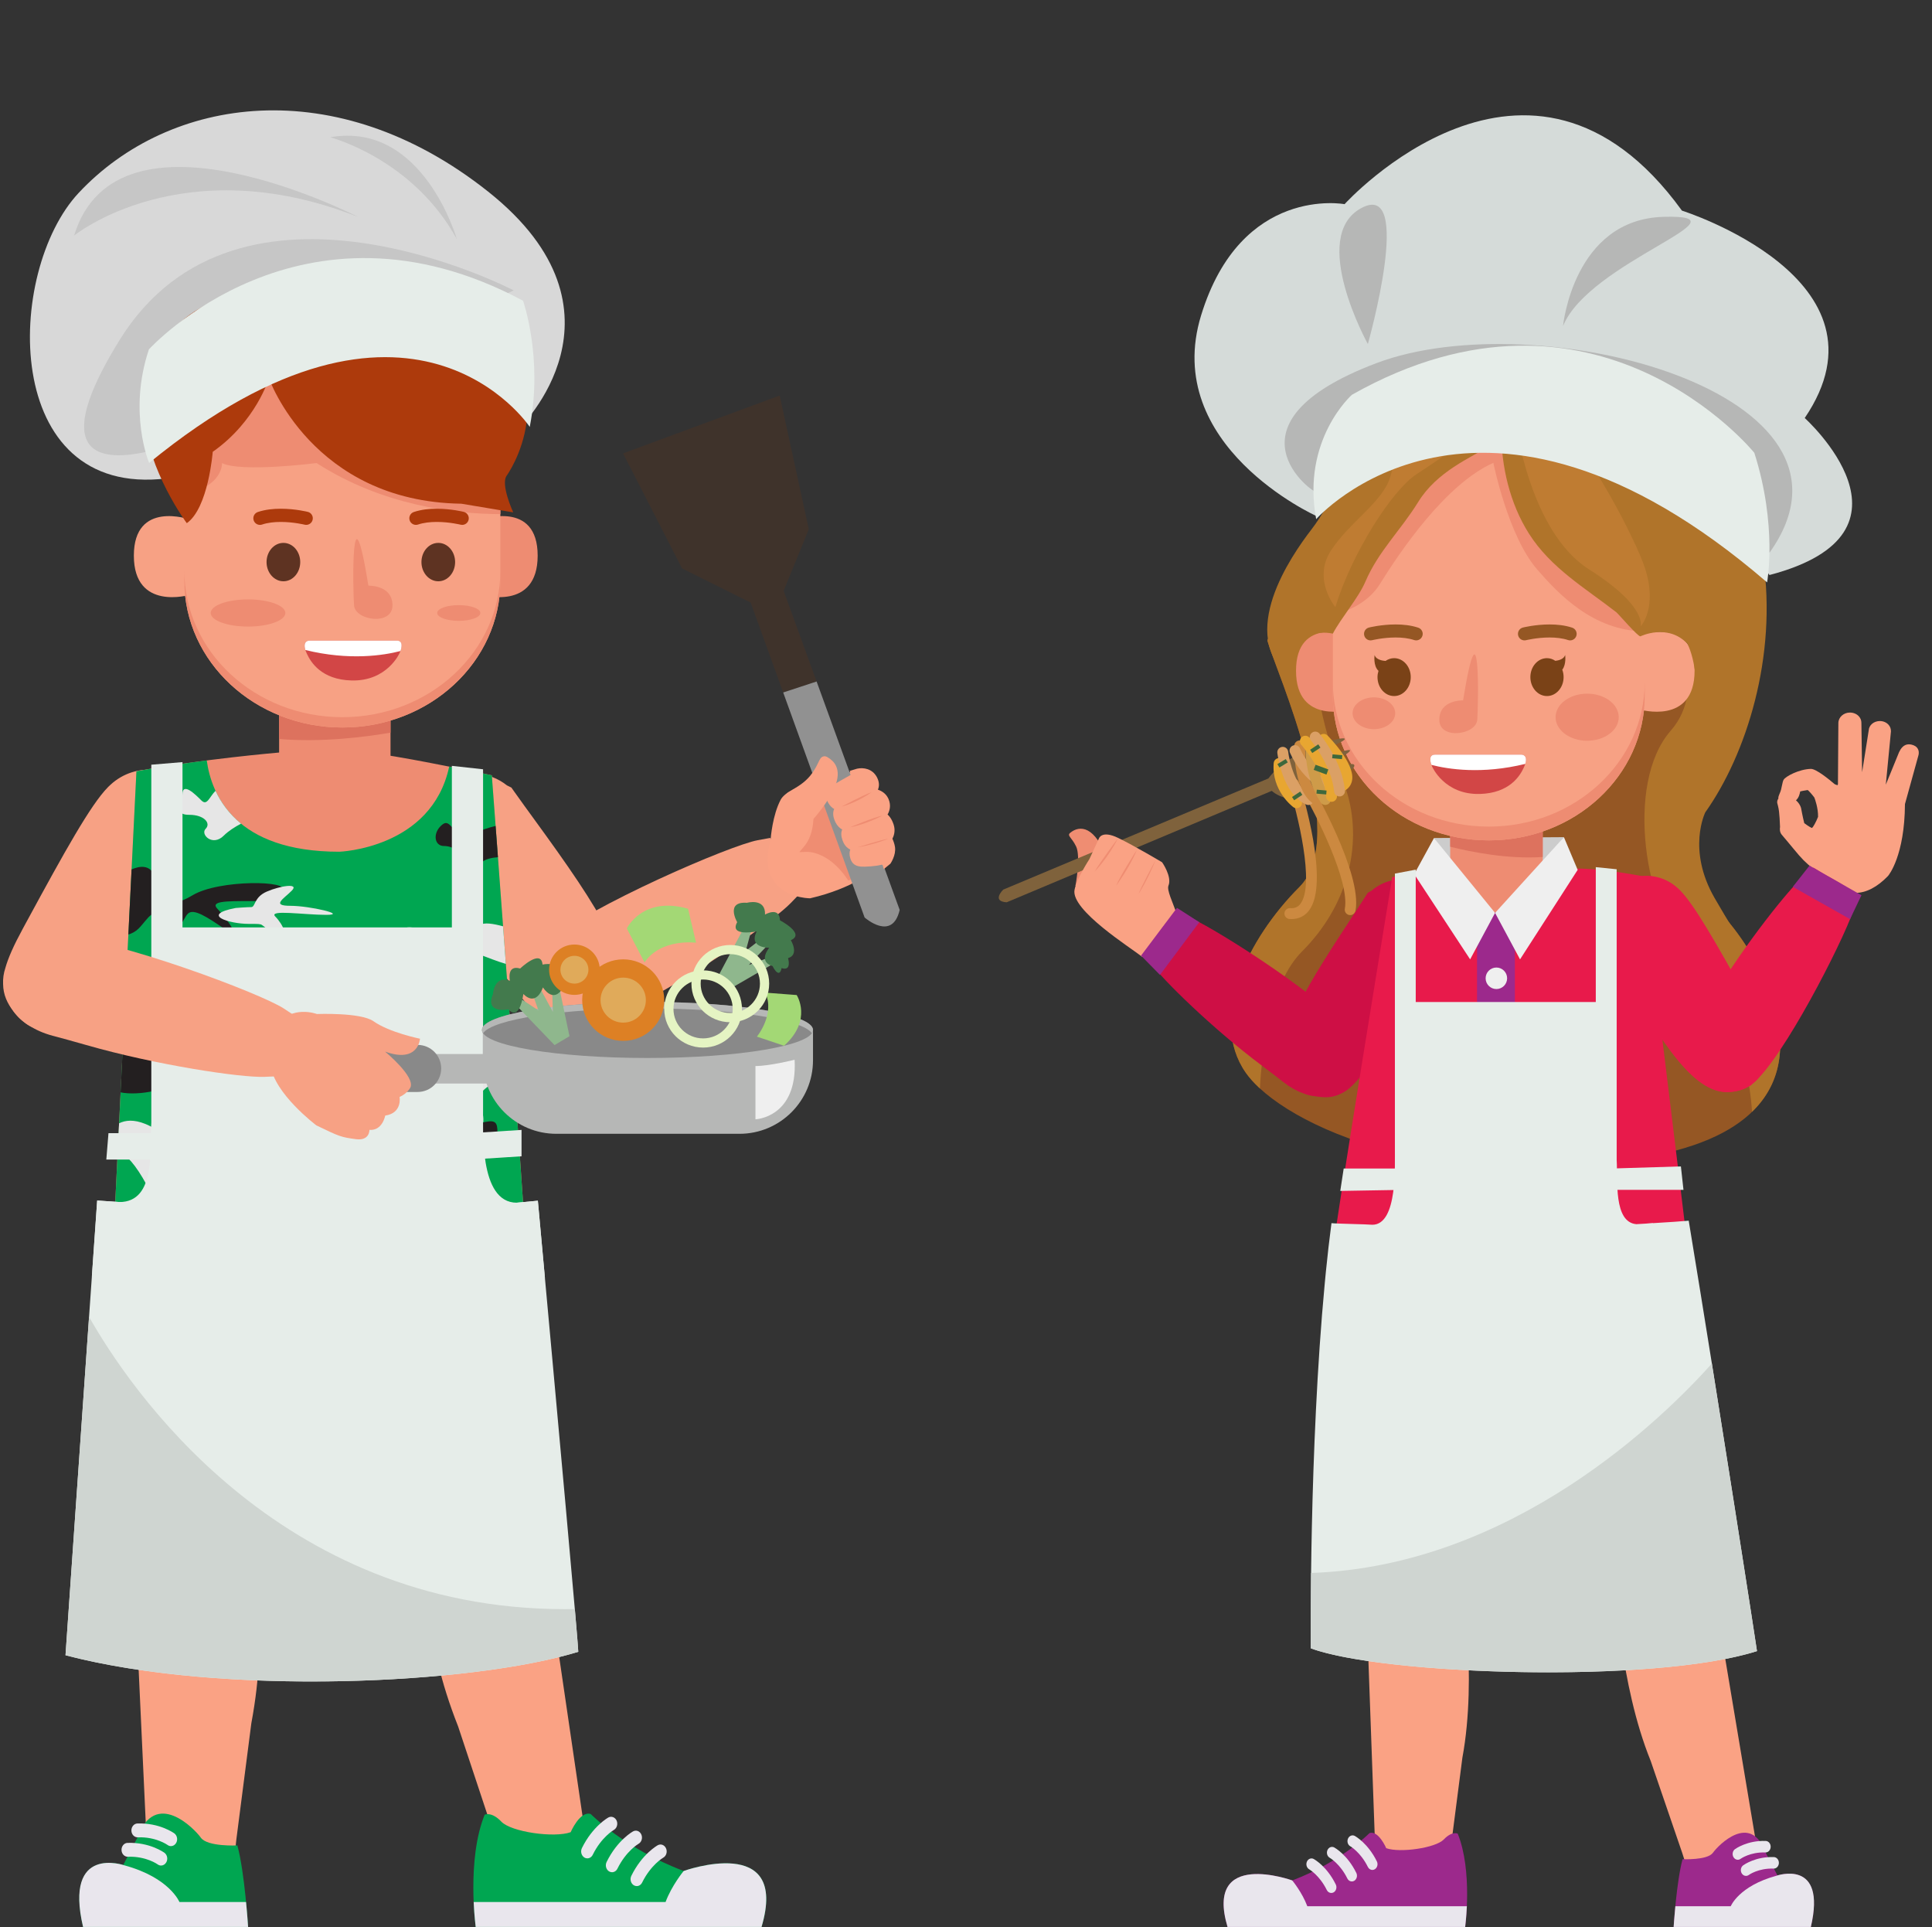 <?xml version="1.0" encoding="UTF-8"?><svg xmlns="http://www.w3.org/2000/svg" xmlns:xlink="http://www.w3.org/1999/xlink" height="443.6" preserveAspectRatio="xMidYMid meet" version="1.0" viewBox="-0.7 -25.4 444.8 443.6" width="444.8" zoomAndPan="magnify"><rect x="-0.7" y="-25.4" width="444.8" height="443.6" fill="#333333" stroke="none"/><defs><clipPath id="a"><path d="M 281 396 L 338 396 L 338 418.148 L 281 418.148 Z M 281 396"/></clipPath><clipPath id="b"><path d="M 281 405 L 338 405 L 338 418.148 L 281 418.148 Z M 281 405"/></clipPath><clipPath id="c"><path d="M 384 396 L 417 396 L 417 418.148 L 384 418.148 Z M 384 396"/></clipPath><clipPath id="d"><path d="M 384 405 L 417 405 L 417 418.148 L 384 418.148 Z M 384 405"/></clipPath><clipPath id="e"><path d="M 408 138 L 441.059 138 L 441.059 181 L 408 181 Z M 408 138"/></clipPath><clipPath id="f"><path d="M 355 355 L 403 355 L 403 360 L 355 360 Z M 355 355"/></clipPath><clipPath id="g"><path d="M 355.758 359.531 C 355.668 359.531 355.578 359.531 355.488 359.531 C 355.578 359.531 355.668 359.531 355.758 359.531 M 356.008 359.531 C 361.957 359.527 367.895 359.375 373.574 359.059 C 367.895 359.375 361.957 359.527 356.008 359.531 M 396.508 356.461 C 398.539 356.062 400.434 355.621 402.16 355.137 C 400.434 355.621 398.539 356.062 396.508 356.461"/></clipPath><clipPath id="h"><path d="M 108 392 L 176 392 L 176 418.148 L 108 418.148 Z M 108 392"/></clipPath><clipPath id="i"><path d="M 108 403 L 176 403 L 176 418.148 L 108 418.148 Z M 108 403"/></clipPath><clipPath id="j"><path d="M 17 392 L 57 392 L 57 418.148 L 17 418.148 Z M 17 392"/></clipPath><clipPath id="k"><path d="M 17 403 L 57 403 L 57 418.148 L 17 418.148 Z M 17 403"/></clipPath></defs><g><g><path d="M 333.109 401.43 L 335.98 379.191 C 339.48 360.398 335.734 337.441 335.734 337.441 C 335.836 334.488 334.781 331.672 332.773 329.512 C 330.758 327.352 328.023 326.102 325.078 325.992 L 324.676 325.992 C 318.789 325.992 313.828 330.77 313.621 336.641 C 313.605 337.09 313.621 337.531 313.66 338.008 L 313.676 338.113 L 313.676 338.23 L 316.062 404.383 L 316.043 404.383 C 316.035 404.582 316.055 404.77 316.07 404.969 L 332.766 404.969 C 333.008 404.238 333.07 403.43 333.09 402.582 L 333.109 401.43" fill="#faa284"/></g><g><path d="M 324.684 348.113 L 324.539 348.113 L 324.414 348.105 L 324.234 348.105 C 318.285 347.891 313.496 342.832 313.613 336.828 L 313.621 336.746 L 313.613 336.656 L 312.148 283.836 L 312.184 283.656 L 312.199 283.422 C 312.508 276.809 317.941 271.613 324.559 271.613 L 325.145 271.633 C 328.41 271.766 331.461 273.188 333.703 275.617 C 335.941 278.059 337.105 281.227 336.961 284.527 C 336.961 284.672 336.949 284.801 336.934 284.934 L 336.926 285.051 L 336.914 285.176 L 335.734 336.523 L 335.727 336.613 L 335.734 336.711 C 335.746 336.945 335.746 337.188 335.734 337.43 C 335.527 343.316 330.57 348.113 324.684 348.113" fill="#faa284"/></g><g clip-path="url(#a)"><path d="M 314.605 396.531 C 314.605 396.531 308.062 403.188 296.812 407.434 C 296.812 407.434 276.555 400.113 281.914 418.148 L 336.621 418.148 C 336.621 418.148 338.395 405.285 334.906 396.664 C 334.906 396.664 333.609 396.004 331.715 397.992 C 329.824 399.98 321.582 401.141 318.449 400.016 C 318.449 400.016 316.676 395.867 314.605 396.531" fill="#9c298c"/></g><g clip-path="url(#b)"><path d="M 296.812 407.434 C 296.812 407.434 276.555 400.113 281.914 418.148 L 336.621 418.148 C 336.621 418.148 336.891 416.027 337.012 413.375 L 300.281 413.375 C 299.098 410.191 296.812 407.434 296.812 407.434" fill="#e9e6ed"/></g><g><path d="M 315.258 405.023 C 314.84 405.023 314.438 404.773 314.223 404.336 C 312.551 400.941 310.203 399.594 310.18 399.578 C 309.598 399.254 309.359 398.457 309.648 397.805 C 309.938 397.148 310.641 396.879 311.223 397.195 C 311.348 397.266 314.242 398.887 316.293 403.055 C 316.609 403.695 316.398 404.504 315.828 404.855 C 315.645 404.969 315.449 405.023 315.258 405.023" fill="#e9e6ed"/></g><g><path d="M 310.527 407.672 C 310.109 407.672 309.707 407.426 309.492 406.984 C 307.824 403.594 305.477 402.242 305.449 402.23 C 304.867 401.902 304.629 401.109 304.918 400.453 C 305.207 399.797 305.91 399.527 306.496 399.852 C 306.617 399.918 309.516 401.539 311.562 405.707 C 311.879 406.348 311.668 407.152 311.098 407.512 C 310.918 407.621 310.723 407.672 310.527 407.672" fill="#e9e6ed"/></g><g><path d="M 305.801 410.324 C 305.383 410.324 304.977 410.082 304.762 409.641 C 303.09 406.246 300.746 404.898 300.723 404.883 C 300.141 404.559 299.898 403.762 300.191 403.105 C 300.477 402.453 301.18 402.184 301.766 402.504 C 301.887 402.57 304.785 404.191 306.832 408.359 C 307.148 409 306.941 409.809 306.371 410.164 C 306.188 410.273 305.992 410.324 305.801 410.324" fill="#e9e6ed"/></g><g><path d="M 403.922 400.602 L 403.902 400.602 L 392.969 335.316 L 392.949 335.207 L 392.941 335.102 C 392.887 334.621 392.805 334.184 392.695 333.75 C 391.32 328.035 385.508 324.355 379.738 325.531 L 379.539 325.57 L 379.34 325.621 C 376.48 326.316 374.051 328.082 372.512 330.602 C 370.973 333.121 370.512 336.09 371.203 338.961 C 371.203 338.961 372.133 362.207 379.332 379.918 L 386.605 401.133 L 387.684 404.527 L 404.027 401.18 C 403.973 400.883 403.938 400.664 403.922 400.602" fill="#faa284"/></g><g clip-path="url(#c)"><path d="M 384.621 418.148 C 384.621 418.148 385.266 407.672 386.676 402.543 C 386.676 402.543 392.402 402.832 393.664 401.066 C 394.926 399.297 402.371 391.66 405.801 401.031 L 408.516 406.281 C 408.516 406.281 419.812 402.48 416.207 418.148 L 384.621 418.148" fill="#9c298c"/></g><g clip-path="url(#d)"><path d="M 408.273 406.359 C 399.633 408.711 397.762 413.375 397.762 413.375 L 385.012 413.375 C 384.75 416.027 384.621 418.148 384.621 418.148 L 416.207 418.148 C 419.93 402.234 408.273 406.359 408.273 406.359" fill="#e9e6ed"/></g><g><path d="M 399.383 402.68 C 399 402.68 398.621 402.469 398.395 402.078 C 398.039 401.469 398.188 400.645 398.734 400.242 C 398.848 400.16 401.574 398.195 405.812 398.344 C 406.465 398.367 406.977 398.98 406.957 399.715 C 406.934 400.445 406.395 401.02 405.734 400.996 C 402.238 400.871 400.055 402.445 400.031 402.461 C 399.832 402.605 399.605 402.68 399.383 402.68" fill="#e9e6ed"/></g><g><path d="M 401.277 406.391 C 400.891 406.391 400.516 406.184 400.285 405.793 C 399.93 405.18 400.078 404.355 400.629 403.957 C 400.742 403.871 403.469 401.906 407.703 402.059 C 408.355 402.086 408.867 402.695 408.848 403.43 C 408.828 404.156 408.289 404.73 407.629 404.711 C 404.129 404.586 401.945 406.156 401.922 406.176 C 401.723 406.32 401.5 406.391 401.277 406.391" fill="#e9e6ed"/></g><g><path d="M 338.922 285.629 C 338.977 281.434 337.391 277.473 334.457 274.469 C 331.531 271.461 327.609 269.785 323.434 269.734 L 323.027 269.734 C 314.477 269.832 307.664 276.609 307.512 285.16 L 307.512 285.293 L 307.484 285.43 L 307.469 285.555 L 307.477 285.699 L 309.969 334.875 L 338.977 334.875 L 338.902 286.184 C 338.914 286.004 338.922 285.816 338.922 285.629" fill="#074175"/></g><g><path d="M 384.164 347.207 L 384.301 347.18 L 384.309 347.18 L 384.426 347.152 L 384.605 347.105 C 390.395 345.711 394.066 339.789 392.742 333.938 L 392.723 333.848 L 392.707 333.77 L 383.555 281.723 L 383.48 281.551 L 383.426 281.324 C 381.789 274.906 375.426 270.91 368.945 272.242 L 368.711 272.289 L 368.371 272.371 C 365.211 273.16 362.492 275.16 360.793 278.004 C 359.082 280.84 358.586 284.168 359.379 287.383 C 359.414 287.516 359.449 287.645 359.496 287.77 L 359.531 287.887 L 359.559 288.004 L 371.016 338.062 L 371.035 338.16 L 371.051 338.25 C 371.098 338.484 371.141 338.719 371.195 338.953 C 372.582 344.684 378.406 348.383 384.164 347.207" fill="#faa284"/></g><g><path d="M 388.484 284.25 C 388.477 284.062 388.457 283.883 388.43 283.699 C 387.863 279.543 385.715 275.852 382.375 273.316 C 379.027 270.777 374.895 269.695 370.766 270.266 L 370.359 270.328 C 370.133 270.355 369.91 270.398 369.684 270.445 C 361.539 272.109 356.211 279.598 357.289 287.867 L 357.309 287.992 L 357.309 288.289 L 357.336 288.418 L 367.262 337.152 L 395.676 331.34 L 388.484 284.25" fill="#074175"/></g><g clip-path="url(#e)"><path d="M 417.867 162.617 C 417.906 160.621 417.188 158.617 417.012 158.168 C 416.438 157.41 415.777 156.672 415.484 156.449 C 415.363 156.469 415.227 156.492 415.082 156.516 C 414.738 156.57 414.098 156.676 413.754 156.77 C 413.672 157.254 413.477 158.191 412.785 158.82 C 413.492 159.43 413.945 160.254 414.023 160.953 C 414.027 160.969 414.301 162.508 414.691 164.074 C 415.824 164.922 416.305 165.129 416.465 165.184 C 416.797 164.906 417.422 163.766 417.867 162.617 Z M 426.445 180.129 C 422.871 180.129 420.602 177.434 420.062 176.723 C 419.312 176.336 416.199 174.609 413.512 171.508 C 413.184 171.133 412.695 170.547 412.109 169.84 C 411.359 168.934 410.457 167.84 409.527 166.758 C 408.98 166.117 409.051 165.305 409.113 164.965 C 409.059 163.418 408.984 162.281 408.879 161.391 C 408.773 160.461 408.496 159.543 408.496 159.531 L 408.473 159.465 L 408.465 159.395 C 408.422 159.039 408.512 158.699 408.727 158.434 L 408.727 158.43 C 408.68 158.062 408.836 157.695 409.012 157.281 C 409.141 156.984 409.285 156.648 409.359 156.316 L 409.496 155.68 C 409.699 154.727 409.789 154.34 409.93 154.098 C 410.391 153.289 413.512 151.648 416.223 151.582 C 417.453 151.582 420.406 153.992 421.688 155.094 C 421.875 155.184 422.145 155.293 422.344 155.336 L 422.445 155.137 L 422.543 141.008 C 422.562 139.688 423.746 138.613 425.219 138.613 C 426.035 138.621 426.781 138.941 427.273 139.492 C 427.652 139.91 427.852 140.445 427.844 140.969 L 428.008 152.359 L 429.523 142.762 C 429.578 141.527 430.688 140.566 432.117 140.566 C 432.891 140.574 433.613 140.887 434.09 141.418 C 434.461 141.828 434.66 142.352 434.648 142.957 L 433.465 155.211 L 436.512 147.746 C 436.887 146.961 437.527 145.922 438.793 145.922 C 438.949 145.922 439.113 145.938 439.285 145.973 C 440.039 146.129 440.566 146.465 440.844 146.98 C 441.016 147.293 441.172 147.82 440.953 148.551 L 437.875 159.68 C 437.801 171.566 434.156 176.02 433.965 176.242 C 431.461 178.82 428.93 180.129 426.445 180.129" fill="#faa284"/></g><g><path d="M 402.484 127.27 C 402.484 127.27 404 137.121 393.648 147.469 C 383.297 157.824 389.105 179.031 395.414 184.84 C 401.73 190.645 429.758 230.297 381.023 240.395 C 332.289 250.492 294.664 233.828 286.078 221.461 C 277.492 209.082 286.586 190.645 298.453 178.781 C 310.32 166.914 293.148 129.289 291.133 122.219 C 289.109 115.148 402.484 127.27 402.484 127.27" fill="#955724"/></g><g><path d="M 309.691 157.965 C 307.66 150.324 299.797 135.832 303.617 120.012 C 295.625 120.066 290.695 120.699 291.133 122.219 C 293.148 129.289 310.32 166.914 298.453 178.781 C 286.586 190.645 277.492 209.082 286.078 221.461 C 286.91 222.648 288.012 223.895 289.367 225.141 C 289.828 216.43 291.703 200.957 299.094 193.57 C 309.691 182.965 312.727 169.328 309.691 157.965" fill="#b0742a"/></g><g><path d="M 395.414 184.84 C 389.105 179.031 383.297 157.824 393.648 147.469 C 404 137.121 402.484 127.27 402.484 127.27 C 402.484 127.27 396.438 126.625 387.168 125.719 C 388.566 131.25 388.496 137.594 383.93 142.816 C 373.324 154.938 377.867 184.477 388.473 195.078 C 395.699 202.309 401.863 216.91 402.664 230.52 C 418.789 214.934 400.383 189.414 395.414 184.84" fill="#b0742a"/></g><g><path d="M 329.445 167.496 L 359.355 167.297 L 349.055 181.062 L 338.457 181.062 L 329.445 167.496" fill="#ccc"/></g><g><path d="M 373.891 56.051 C 373.891 56.051 400.488 71.496 405.203 103.242 C 408.543 125.684 401.344 148.281 391.906 161.582 C 391.906 161.582 387.617 170.164 394.055 181.316 C 400.488 192.469 403.918 196.762 403.918 196.762 L 393.195 193.328 C 393.195 193.328 381.184 173.594 383.758 160.297 C 386.332 147 397.484 136.273 397.484 129.836 C 397.484 123.402 379.465 107.102 373.891 94.66 C 368.309 82.219 373.891 56.051 373.891 56.051" fill="#b0742a"/></g><g><path d="M 299.355 225.941 L 299.223 225.875 C 298.32 225.434 297.754 224.828 297.414 224.469 C 297.051 224.094 296.754 223.734 296.48 223.344 L 296.441 223.289 L 296.406 223.23 L 296.277 223.035 L 296.168 222.863 C 291.387 215.965 298.535 204.008 310 186.562 C 311.301 184.582 312.555 182.68 313.684 180.91 L 314.199 180.102 L 315.031 179.641 C 318.285 176.805 322.965 176.168 326.867 178.086 L 326.902 178.102 L 327.043 178.172 C 328.613 178.98 329.977 180.172 330.973 181.613 C 332.797 184.242 333.352 187.531 332.496 190.633 C 332.449 190.809 332.406 190.961 332.363 191.113 C 332.344 191.172 332.316 191.254 332.285 191.348 L 332.293 191.316 C 330.812 195.805 325.148 204.285 316.676 216.707 L 316.508 216.953 L 315.676 218.164 C 313.637 221.164 312.004 223.195 310.555 224.535 C 309.801 225.309 308.945 225.91 307.996 226.348 C 307.098 226.793 306.188 227.047 305.219 227.133 C 304.359 227.203 303.461 227.148 302.477 226.965 L 302.422 226.949 L 302.27 226.922 L 302.121 226.887 L 301.891 226.828 C 301.738 226.797 301.512 226.738 301.289 226.672 L 301.09 226.613 L 300.797 226.52 C 300.281 226.348 299.793 226.148 299.445 225.98 L 299.355 225.941" fill="#ce0f45"/></g><g><path d="M 306.953 292.711 C 308.871 302.961 322.75 306.238 339.523 304.941 L 352.469 304.941 C 367.543 304.941 380.637 306.613 385.73 300.234 C 395.973 289.109 387.344 263.387 384.938 246.871 L 309.836 246.16 C 308.555 256.395 303.805 275.891 306.953 292.711" fill="#074175"/></g><g><path d="M 308.258 256.266 C 308.887 252.379 309.484 248.93 309.836 246.16 C 309.488 248.93 308.887 252.379 308.258 256.266" fill="#d9d9d9"/></g><g><path d="M 315.254 256.512 C 314.504 256.43 310.824 256.352 308.258 256.266 C 308.887 252.379 309.488 248.93 309.836 246.16 L 320.324 246.262 C 320 251.199 318.898 256.512 315.254 256.512" fill="#063764"/></g><g><path d="M 386.527 255.707 C 385.902 252.582 385.336 249.602 384.938 246.871 C 385.336 249.602 385.902 252.586 386.527 255.707" fill="#d9d9d9"/></g><g><path d="M 376.027 256.379 C 372.328 256.051 371.73 251.199 371.609 246.746 L 384.938 246.871 C 385.336 249.602 385.902 252.582 386.527 255.707 C 384.906 255.836 383.328 255.922 379.836 256.145 L 379.836 256.105 C 379.352 256.145 378.836 256.195 378.297 256.242 C 377.559 256.285 376.805 256.332 376.027 256.379" fill="#063764"/></g><g><path d="M 377.426 176.277 C 365.07 173.965 360.441 174.602 360.441 174.602 C 360.441 174.602 339.133 173.406 319.832 176.492 C 319.832 176.492 306.086 260.238 306.117 263.012 C 339.328 269.484 357.309 269.152 387.992 263.012 C 387.992 262.527 377.426 176.277 377.426 176.277" fill="#e81a4b"/></g><g><path d="M 343.508 184.777 C 352.156 184.598 360.633 180.57 361.02 174.57 C 353.117 173.766 346.184 174.523 346.184 174.523 L 344.379 174.559 C 344.379 174.559 337.293 174.16 328.371 175.586 C 329.219 181.418 335.012 184.957 343.508 184.777" fill="#ee8c72"/></g><g><path d="M 354.477 179.07 L 333.176 179.07 L 333.176 157.277 L 354.477 157.277 L 354.477 179.07" fill="#ee8c72"/></g><g><path d="M 354.477 171.859 L 354.477 157.277 L 333.176 157.277 L 333.176 169.504 C 337.98 170.703 346.523 172.414 354.477 171.859" fill="#dd725e"/></g><g><path d="M 402.195 224.438 L 402.074 224.527 C 401.277 225.137 400.484 225.367 400.008 225.512 C 399.512 225.668 399.059 225.773 398.586 225.844 L 398.453 225.859 L 398.223 225.887 L 398.02 225.906 C 389.703 227.086 382.23 215.328 371.781 197.258 C 370.594 195.207 369.453 193.234 368.379 191.43 L 367.887 190.605 L 367.852 189.656 C 366.777 185.477 368.305 181.008 371.77 178.379 L 371.801 178.355 L 371.93 178.262 C 373.355 177.223 375.027 176.539 376.762 176.297 C 379.934 175.844 383.121 176.82 385.508 178.98 C 385.645 179.098 385.762 179.199 385.875 179.316 L 386.055 179.488 L 386.031 179.465 C 389.371 182.801 394.41 191.672 401.715 204.816 L 401.863 205.078 L 402.57 206.363 C 404.336 209.531 405.418 211.898 405.965 213.801 C 406.316 214.816 406.473 215.855 406.438 216.895 C 406.43 217.902 406.25 218.828 405.891 219.73 C 405.574 220.531 405.121 221.312 404.512 222.105 L 404.477 222.152 L 404.379 222.273 L 404.281 222.391 L 404.133 222.57 C 404.031 222.691 403.879 222.867 403.719 223.035 L 403.574 223.188 L 403.355 223.41 C 402.973 223.789 402.582 224.137 402.27 224.375 L 402.195 224.438" fill="#e81a4b"/></g><g><path d="M 348.066 267.789 L 339.352 267.789 L 339.352 184.598 L 348.066 184.598 L 348.066 267.789" fill="#9c298c"/></g><g><path d="M 362.523 174.824 L 359.355 167.297 L 343.508 184.727 L 349.254 195.426 L 362.523 174.824" fill="#efefef"/></g><g><path d="M 324.891 175.816 L 329.445 167.496 L 343.508 184.727 L 337.766 195.426 L 324.891 175.816" fill="#efefef"/></g><g><path d="M 346.281 199.781 C 346.281 201.148 345.176 202.258 343.809 202.258 C 342.441 202.258 341.332 201.148 341.332 199.781 C 341.332 198.414 342.441 197.305 343.809 197.305 C 345.176 197.305 346.281 198.414 346.281 199.781" fill="#efefef"/></g><g><path d="M 346.281 224.938 C 346.281 226.305 345.176 227.414 343.809 227.414 C 342.441 227.414 341.332 226.305 341.332 224.938 C 341.332 223.57 342.441 222.465 343.809 222.465 C 345.176 222.465 346.281 223.57 346.281 224.938" fill="#efefef"/></g><g><path d="M 346.281 250.094 C 346.281 251.461 345.176 252.57 343.809 252.57 C 342.441 252.57 341.332 251.461 341.332 250.094 C 341.332 248.73 342.441 247.617 343.809 247.617 C 345.176 247.617 346.281 248.73 346.281 250.094" fill="#efefef"/></g><g><path d="M 416.816 174.316 L 419.176 175.77 C 419.352 175.883 419.695 176.07 420.129 176.305 C 422.023 177.34 423.82 178.352 424.988 179.285 L 426.875 180.793 L 426.305 183.141 C 425.066 188.258 412.031 214.309 404.344 222.57 C 403.914 223.094 403.426 223.57 402.887 223.992 L 402.699 224.16 L 402.367 224.445 L 401.898 224.688 C 401.805 224.734 401.676 224.801 401.523 224.875 C 400.387 225.48 399.156 225.828 397.863 225.922 C 397.266 225.98 396.574 225.969 395.902 225.879 C 394.859 225.734 393.863 225.402 392.93 224.891 C 391.996 224.395 391.484 223.965 391.312 223.82 C 390.918 223.496 390.582 223.145 390.344 222.867 L 390.141 222.648 L 389.883 222.324 L 390.012 222.508 C 389.887 222.344 389.676 222.066 389.441 221.672 C 387.98 219.371 387.609 216.59 388.402 214.008 C 388.766 212.492 389.438 210.949 390.395 209.426 C 391.328 207.938 392.449 206.148 393.875 203.781 C 400.957 192.02 411.242 179.094 414.715 176.121 L 416.816 174.316" fill="#e81a4b"/></g><g><path d="M 415.902 173.844 L 427.855 180.66 L 425.234 186.172 L 412.055 178.73 L 415.902 173.844" fill="#9c298c"/></g><g><path d="M 310.359 120.77 C 310.359 120.77 297.68 116.312 297.68 128.992 C 297.68 141.672 310.359 137.902 310.359 137.902 L 310.359 120.77" fill="#ee8c72"/></g><g><path d="M 376.762 120.77 C 376.762 120.77 389.441 116.312 389.441 128.992 C 389.441 141.672 376.762 137.902 376.762 137.902 L 376.762 120.77" fill="#f7a184"/></g><g><path d="M 377.965 134.742 C 377.965 153.129 361.883 168.035 342.062 168.035 C 322.23 168.035 306.16 153.129 306.16 134.742 L 306.16 105.215 C 306.16 86.824 322.23 71.922 342.062 71.922 C 361.883 71.922 377.965 86.824 377.965 105.215 L 377.965 134.742" fill="#f7a184"/></g><g><path d="M 342.062 164.867 C 322.23 164.867 306.16 149.961 306.16 131.574 L 306.16 134.742 C 306.16 153.129 322.23 168.035 342.062 168.035 C 361.883 168.035 377.965 153.129 377.965 134.742 L 377.965 131.574 C 377.965 149.961 361.883 164.867 342.062 164.867" fill="#ee8c72"/></g><g><path d="M 342.062 71.922 C 322.23 71.922 306.16 86.824 306.16 105.215 L 306.16 116.207 C 309.645 115.285 314.332 113.301 316.969 109.062 C 321.523 101.734 332.02 86.086 343.113 81.133 C 343.113 81.133 346.48 97.969 353.215 105.695 C 358.043 111.234 366.027 119.82 377.965 119.938 L 377.965 105.215 C 377.965 86.824 361.883 71.922 342.062 71.922" fill="#ee8c72"/></g><g><path d="M 329.703 148.301 L 349.574 148.301 C 349.574 148.301 351.539 148.246 350.125 151.27 C 349.246 153.191 346.832 157.172 339.98 157.352 C 331.844 157.562 329.039 151.098 329.039 151.098 C 329.039 151.098 327.695 148.301 329.703 148.301" fill="#d24646"/></g><g><path d="M 350.465 150.43 C 351.137 148.254 349.574 148.301 349.574 148.301 L 329.703 148.301 C 328.203 148.301 328.574 149.855 328.855 150.66 C 332.684 151.656 340.484 152.883 350.465 150.43" fill="#fff"/></g><g><path d="M 336.141 135.816 C 336.141 135.816 330.672 135.617 330.672 140.289 C 330.672 144.961 339.141 143.758 339.406 140.289 C 339.68 136.816 340.141 111.191 336.141 135.816" fill="#ee8c72"/></g><g><path d="M 371.977 139.684 C 371.977 142.676 368.723 145.105 364.711 145.105 C 360.699 145.105 357.441 142.676 357.441 139.684 C 357.441 136.688 360.699 134.266 364.711 134.266 C 368.723 134.266 371.977 136.688 371.977 139.684" fill="#ee8c72"/></g><g><path d="M 320.516 138.773 C 320.516 140.793 318.32 142.441 315.605 142.441 C 312.898 142.441 310.703 140.793 310.703 138.773 C 310.703 136.754 312.898 135.117 315.605 135.117 C 318.32 135.117 320.516 136.754 320.516 138.773" fill="#ee8c72"/></g><g><path d="M 360.312 121.926 C 359.031 121.496 357.512 121.336 356.062 121.336 C 354.609 121.336 353.234 121.492 352.234 121.652 C 351.234 121.809 350.641 121.961 350.641 121.961 C 349.84 122.16 349.023 121.672 348.82 120.867 C 348.621 120.062 349.109 119.246 349.914 119.047 C 349.984 119.031 352.734 118.336 356.062 118.336 C 357.723 118.336 359.539 118.504 361.266 119.078 C 362.051 119.34 362.477 120.191 362.211 120.977 C 362.004 121.605 361.418 122.004 360.789 122.004 C 360.633 122.004 360.473 121.98 360.312 121.926" fill="#955724"/></g><g><path d="M 313.383 120.867 C 313.18 120.062 313.668 119.246 314.473 119.047 C 314.543 119.031 317.293 118.336 320.621 118.336 C 322.281 118.336 324.094 118.508 325.82 119.078 C 326.605 119.34 327.035 120.191 326.77 120.977 C 326.508 121.762 325.656 122.188 324.871 121.926 C 323.59 121.496 322.07 121.336 320.621 121.336 C 319.168 121.336 317.793 121.492 316.793 121.652 C 315.793 121.809 315.203 121.961 315.203 121.961 C 315.078 121.988 314.957 122.004 314.836 122.004 C 314.164 122.004 313.551 121.547 313.383 120.867" fill="#955724"/></g><g><path d="M 359.637 125.371 C 359.352 126.348 358.094 126.629 357.383 126.711 C 356.816 126.328 356.16 126.094 355.453 126.094 C 353.34 126.094 351.633 128.047 351.633 130.453 C 351.633 132.863 353.34 134.816 355.453 134.816 C 357.566 134.816 359.285 132.863 359.285 130.453 C 359.285 129.848 359.176 129.273 358.977 128.746 C 359.957 127.508 359.637 125.371 359.637 125.371" fill="#7a4217"/></g><g><path d="M 320.262 126.094 C 319.535 126.094 318.867 126.336 318.289 126.734 C 317.699 126.695 316.098 126.492 315.77 125.371 C 315.77 125.371 315.395 127.844 316.668 129.016 C 316.527 129.469 316.438 129.945 316.438 130.453 C 316.438 132.863 318.148 134.816 320.262 134.816 C 322.375 134.816 324.094 132.863 324.094 130.453 C 324.094 128.047 322.375 126.094 320.262 126.094" fill="#7a4217"/></g><g><path d="M 344.918 73.738 C 344.918 81.93 346.895 90.473 351.312 97.438 C 356.336 105.355 364.199 109.914 371.43 115.535 C 371.883 115.887 376.449 121.227 376.973 121.07 C 376.973 121.07 383.262 117.988 387.801 122.785 C 387.801 122.785 388.926 124.934 389.434 128.504 C 389.727 130.551 398.27 129.359 400.719 130.301 L 402.32 130.133 C 402.32 130.133 403.496 111.613 395.414 98.988 C 390.469 91.254 383.941 83.234 381.641 74.207 C 379.926 67.465 380.633 60.133 373.996 55.879 C 369.289 52.863 362.391 51.707 357.211 54.09 C 354.289 55.426 350.805 58.277 349.074 61.016 C 346.953 64.363 344.918 69.723 344.918 73.738" fill="#b0742a"/></g><g><path d="M 347.184 62.883 C 344.945 59.023 340.359 55.527 336.605 53.355 C 331.266 50.262 324.461 49.055 319.516 53.414 C 313.648 58.602 312.887 66.785 311.172 73.906 C 309.305 81.633 306.105 90.133 301.23 96.469 C 296.457 102.676 284.016 120.617 296.344 130.668 C 296.289 130.098 296.152 129.527 296.23 128.883 C 297.188 120.645 302.352 119.668 306.16 120.445 C 308.016 116.906 312.055 112.215 313.633 108.523 C 316.68 101.418 321.691 96.801 325.816 90.137 C 334.418 76.215 355.828 77.742 347.184 62.883" fill="#b0742a"/></g><g><path d="M 348.199 71.559 C 348.199 71.559 351.367 96.914 365.102 105.629 C 378.836 114.344 376.984 118.836 376.984 118.836 C 376.984 118.836 381.059 114.574 377.965 105.215 C 374.875 95.859 353.48 55.715 348.199 71.559" fill="#bf7c32"/></g><g><path d="M 342.062 71.922 C 342.062 71.922 334.465 77.898 325.484 83.707 C 319.68 87.465 310.43 102.195 306.734 114.344 C 306.734 114.344 301.453 108.008 305.676 101.402 C 309.902 94.801 317.828 90.047 319.41 84.238 C 320.996 78.426 331.293 48.055 342.652 71.031" fill="#bf7c32"/></g><g><path d="M 254.352 172.766 C 251.445 164.523 247.844 164.52 245.695 166.297 C 244.879 166.969 246.02 167.297 247.055 169.445 C 248.137 171.688 246.957 178.359 246.875 178.52 C 254.344 176.098 254.352 172.766 254.352 172.766" fill="#ef8d72"/></g><g><path d="M 231.07 182.289 L 292.102 156.637 C 292.102 156.637 298.957 163.477 310.898 151.336 C 310.898 151.336 312.926 148.672 304.453 152.656 C 296.18 156.547 307.941 149.227 309.633 147.898 C 311.328 146.57 308.379 147.27 303.086 149.691 C 297.793 152.113 299.027 149.504 306.93 145.934 C 314.832 142.363 296.973 145.961 291.32 153.781 L 230.27 179.371 C 230.27 179.371 227.492 182.078 231.07 182.289" fill="#7f623c"/></g><g><path d="M 298.066 185.961 C 297.484 186.117 296.855 186.18 296.184 186.137 C 295.496 186.09 294.973 185.492 295.016 184.805 C 295.062 184.113 295.656 183.59 296.348 183.637 C 297.363 183.699 298.098 183.402 298.652 182.691 C 302.145 178.242 297.926 161.531 296.004 155.469 C 295.797 154.809 296.164 154.102 296.824 153.895 C 297.48 153.691 298.188 154.051 298.395 154.711 C 299.145 157.07 305.555 177.953 300.625 184.238 C 299.945 185.102 299.082 185.68 298.066 185.961" fill="#cc8940"/></g><g><path d="M 310.484 185.195 C 310.305 185.242 310.117 185.254 309.93 185.219 C 309.246 185.098 308.797 184.445 308.918 183.766 C 310.074 177.414 302.25 162.055 299.141 156.672 C 298.793 156.074 299 155.309 299.598 154.961 C 300.195 154.617 300.961 154.82 301.309 155.418 C 301.785 156.242 312.941 175.66 311.383 184.211 C 311.297 184.699 310.934 185.074 310.484 185.195" fill="#cc8940"/></g><g><path d="M 298.141 160.59 C 297.781 160.688 297.383 160.629 297.062 160.391 C 296.855 160.238 292.027 156.59 292.539 150.246 C 292.598 149.555 293.199 149.043 293.891 149.098 C 294.582 149.152 295.094 149.754 295.039 150.445 C 294.637 155.418 298.516 158.348 298.555 158.379 C 299.113 158.789 299.227 159.574 298.816 160.129 C 298.641 160.363 298.402 160.52 298.141 160.59" fill="#e8a631"/></g><g><path d="M 300.859 159.844 C 300.59 159.922 300.297 159.906 300.023 159.785 C 294.535 157.379 293.426 148.293 293.379 147.906 C 293.301 147.223 293.797 146.605 294.48 146.52 C 295.168 146.441 295.789 146.93 295.871 147.617 C 296.133 149.848 297.57 155.973 301.035 157.492 C 301.668 157.77 301.953 158.512 301.676 159.141 C 301.516 159.504 301.211 159.75 300.859 159.844" fill="#dba065"/></g><g><path d="M 303.047 159.977 C 302.746 160.059 302.414 160.027 302.113 159.867 C 297.148 157.145 297.246 147.363 297.273 146.258 C 297.289 145.57 297.859 145.023 298.555 145.039 C 299.25 145.055 299.797 145.629 299.777 146.32 C 299.719 148.902 300.234 155.98 303.32 157.672 C 303.93 158.004 304.148 158.766 303.816 159.371 C 303.648 159.68 303.367 159.891 303.047 159.977" fill="#cc8940"/></g><g><path d="M 306.703 157.758 C 306.43 157.832 306.125 157.816 305.848 157.688 C 305.578 157.562 299.246 154.578 296.297 147.879 C 296.016 147.246 296.305 146.508 296.938 146.227 C 297.57 145.945 298.309 146.234 298.59 146.867 C 301.164 152.711 306.84 155.387 306.898 155.414 C 307.527 155.707 307.801 156.449 307.508 157.074 C 307.348 157.426 307.047 157.664 306.703 157.758" fill="#dba065"/></g><g><path d="M 304.758 159.832 C 304.25 159.973 303.688 159.781 303.383 159.316 C 299.32 153.188 299.895 145.773 299.922 145.461 C 299.98 144.773 300.586 144.258 301.273 144.32 C 301.965 144.375 302.477 144.98 302.418 145.668 C 302.414 145.734 301.902 152.547 305.473 157.934 C 305.855 158.508 305.695 159.285 305.121 159.668 C 305.004 159.742 304.883 159.797 304.758 159.832" fill="#ce9b49"/></g><g><path d="M 308.75 156.629 C 308.242 156.77 307.684 156.578 307.375 156.117 C 306.992 155.543 307.148 154.766 307.723 154.383 C 307.98 154.211 308.098 154.012 308.129 153.699 C 308.32 151.82 305.332 147.863 303.148 145.66 C 302.664 145.168 302.668 144.375 303.16 143.887 C 303.652 143.402 304.445 143.406 304.934 143.898 C 305.555 144.527 311.008 150.156 310.625 153.953 C 310.516 155.008 309.992 155.875 309.113 156.465 C 309 156.539 308.875 156.598 308.75 156.629" fill="#e8a631"/></g><g><path d="M 306.184 159.117 C 306.094 159.141 306 159.156 305.902 159.16 C 305.211 159.191 304.625 158.652 304.598 157.961 C 304.367 152.219 298.941 146.102 298.887 146.039 C 298.426 145.527 298.469 144.734 298.984 144.273 C 299.5 143.812 300.293 143.855 300.754 144.371 C 301.004 144.648 306.836 151.227 307.105 157.859 C 307.129 158.453 306.734 158.965 306.184 159.117" fill="#e8a631"/></g><g><path d="M 308.039 157.879 L 307.828 157.918 C 307.137 157.984 306.527 157.484 306.457 156.797 C 305.867 150.773 301.195 145.109 301.145 145.055 C 300.703 144.523 300.777 143.73 301.309 143.289 C 301.84 142.848 302.629 142.918 303.074 143.449 C 303.285 143.703 308.285 149.766 308.953 156.551 C 309.016 157.164 308.613 157.723 308.039 157.879" fill="#dba065"/></g><g><path d="M 304.688 152.887 L 301.75 151.809 L 302.184 150.629 L 305.121 151.711 L 304.688 152.887" fill="#3e683c"/></g><g><path d="M 303.305 146.68 L 301.422 147.93 L 300.922 147.18 L 302.805 145.93 L 303.305 146.68" fill="#3e683c"/></g><g><path d="M 299.137 157.555 L 297.254 158.805 L 296.754 158.055 L 298.637 156.805 L 299.137 157.555" fill="#3e683c"/></g><g><path d="M 304.633 157.469 L 302.383 157.27 L 302.465 156.367 L 304.715 156.57 L 304.633 157.469" fill="#3e683c"/></g><g><path d="M 308.254 149.34 L 306.004 149.137 L 306.086 148.238 L 308.336 148.441 L 308.254 149.34" fill="#3e683c"/></g><g><path d="M 295.785 150.086 L 293.855 151.262 L 293.387 150.488 L 295.316 149.316 L 295.785 150.086" fill="#3e683c"/></g><g><path d="M 262.273 194.848 C 259.758 192.836 245.793 184.113 246.688 179.426 C 247.176 176.859 250.109 172.348 250.109 172.348 C 250.109 172.348 251.238 169.863 252.309 167.586 C 252.309 167.586 252.918 165.633 256.707 167.461 C 260.496 169.293 266.848 173.078 266.848 173.078 C 266.848 173.078 269.172 176.375 268.316 178.449 C 267.461 180.523 273.848 189.328 270.105 193.445 C 270.105 193.445 267.078 195.66 262.273 194.848" fill="#faa284"/></g><g><path d="M 261.406 180.418 C 261.406 180.418 263.586 177.023 265.398 172.449 C 265.398 172.449 261.922 178.918 261.406 180.418" fill="#ef8d72"/></g><g><path d="M 256.254 178.48 C 256.254 178.48 259.445 174.199 261.043 170.211 C 261.043 170.211 257.199 176.164 256.254 178.48" fill="#ef8d72"/></g><g><path d="M 251.328 175.219 C 251.328 175.219 254.547 171.902 256.664 167.586 C 256.664 167.586 252.73 172.77 251.328 175.219" fill="#ef8d72"/></g><g><path d="M 262.652 194 L 264.34 191.797 C 264.465 191.637 264.684 191.309 264.965 190.902 C 266.184 189.129 267.367 187.438 268.414 186.367 L 270.102 184.641 L 272.379 185.441 C 277.352 187.188 301.965 202.758 309.418 211.238 C 309.898 211.719 310.324 212.254 310.688 212.828 L 310.84 213.031 L 311.086 213.395 L 311.281 213.883 C 311.316 213.98 311.371 214.113 311.43 214.273 C 311.914 215.465 312.141 216.727 312.105 218.02 C 312.105 218.617 312.023 219.309 311.863 219.969 C 311.617 220.988 311.188 221.949 310.586 222.824 C 309.996 223.703 309.516 224.172 309.359 224.324 C 308.996 224.691 308.609 224.984 308.316 225.199 L 308.074 225.375 L 307.727 225.602 L 307.922 225.492 C 307.746 225.602 307.449 225.777 307.031 225.977 C 304.598 227.191 301.797 227.289 299.305 226.238 C 297.832 225.73 296.367 224.91 294.941 223.801 C 293.562 222.719 291.891 221.43 289.676 219.773 C 278.684 211.547 266.848 200.023 264.238 196.273 L 262.652 194" fill="#ce0f45"/></g><g><path d="M 261.996 194.566 L 270.273 183.574 L 275.406 186.867 L 266.359 199.004 L 261.996 194.566" fill="#9c298c"/></g><g><path d="M 302.285 93.336 C 302.285 93.336 266.605 77.215 275.832 47.172 C 285.055 17.129 308.859 21.594 308.859 21.594 C 308.859 21.594 351.414 -25.406 386.527 23.078 C 386.527 23.078 436.52 38.844 414.797 70.82 C 414.797 70.82 444.086 97.145 406.68 106.961 C 406.68 106.961 382.66 73.207 346.355 75.805 C 310.051 78.406 302.285 93.336 302.285 93.336" fill="#d5dbd9"/></g><g><path d="M 302.496 87.914 C 301.875 88.414 279.219 72.16 316.207 58.18 C 353.199 44.199 433.078 64.891 406.68 101.84 C 406.68 101.84 357.129 43.883 302.496 87.914" fill="#b6b7b6"/></g><g><path d="M 314.219 53.789 C 314.219 53.789 300.527 29.031 312.73 22.484 C 324.93 15.941 314.219 53.789 314.219 53.789" fill="#b6b7b6"/></g><g><path d="M 359.152 49.652 C 359.152 49.652 361.531 25.043 382.363 24.508 C 403.191 23.973 365.152 34.812 359.152 49.652" fill="#b6b7b6"/></g><g><path d="M 302.32 94.094 C 302.32 94.094 339.75 51.461 406.137 108.656 C 406.137 108.656 408.547 95.594 403.191 78.824 C 403.191 78.824 366.711 33.77 310.559 65.461 C 310.559 65.461 298.906 75.723 302.32 94.094" fill="#e6ede9"/></g><g><path d="M 304.289 270.086 C 304.363 269.176 304.453 268.258 304.551 267.348 C 304.938 263.523 305.359 259.77 305.84 256.145 C 306.91 256.277 314.164 256.395 315.254 256.512 C 321.148 256.512 320.391 242.645 320.445 238.891 L 320.445 175.684 L 325.242 174.773 L 325.242 205.238 L 366.695 205.238 L 366.695 174.199 L 371.504 174.684 L 371.504 241.637 C 371.789 246.234 370.746 255.91 376.027 256.379 C 376.805 256.332 377.559 256.285 378.297 256.242 C 378.836 256.195 379.352 256.145 379.836 256.105 L 379.836 256.145 C 384.398 255.855 385.695 255.793 388.09 255.574 C 395.172 298.543 403.805 354.406 403.805 354.648 C 379.809 362.262 317.555 360.129 301.086 354.008 C 301.066 352.793 300.691 308.27 304.289 270.086" fill="#e6ede9"/></g><g clip-path="url(#f)"><g clip-path="url(#g)"><path d="M 355.488 359.531 L 402.16 359.531 L 402.16 355.137 L 355.488 355.137 Z M 355.488 359.531" fill="#e5e5e5"/></g></g><g><path d="M 373.574 359.059 C 382.086 358.582 390.012 357.734 396.508 356.461 C 390.012 357.734 382.09 358.582 373.574 359.059" fill="#e19177"/></g><g><path d="M 402.363 355.082 C 402.625 355.008 402.879 354.93 403.133 354.855 C 402.879 354.93 402.625 355.008 402.363 355.082 M 301.859 354.281 C 301.594 354.191 301.336 354.102 301.086 354.008 C 301.082 353.816 301.07 352.52 301.066 350.324 C 301.07 352.52 301.082 353.816 301.086 354.008 C 301.336 354.102 301.594 354.191 301.859 354.281" fill="#e5e5e5"/></g><g><path d="M 355.758 359.531 C 355.668 359.531 355.578 359.531 355.488 359.531 C 333.453 359.516 311.352 357.477 301.859 354.281 C 301.594 354.191 301.336 354.102 301.086 354.008 C 301.082 353.816 301.07 352.52 301.066 350.324 C 301.062 347.301 301.074 342.574 301.148 336.664 C 347.625 335.074 382.32 300.871 393.418 288.473 C 398.879 322.57 403.805 354.469 403.805 354.648 C 403.582 354.719 403.359 354.785 403.133 354.855 C 402.879 354.93 402.625 355.008 402.363 355.082 C 402.297 355.098 402.227 355.117 402.16 355.137 C 400.434 355.621 398.539 356.062 396.508 356.461 C 390.012 357.734 382.086 358.582 373.574 359.059 C 367.895 359.375 361.957 359.527 356.008 359.531 C 355.922 359.531 355.84 359.531 355.758 359.531" fill="#cfd5d1"/></g><g><path d="M 370.406 248.48 L 386.883 248.48 L 386.289 243.082 L 370.406 243.566 L 370.406 248.48" fill="#e6ede9"/></g><g><path d="M 307.867 248.727 L 322.387 248.48 L 322.387 243.566 L 308.656 243.566 L 307.867 248.727" fill="#e6ede9"/></g><g><path d="M 118.809 73.203 C 118.809 73.203 146.656 46.465 111.68 18.703 C 76.703 -9.059 38.305 -3.32 17.422 18.988 C 0.445 37.117 -0.582 89.336 37.652 84.723 C 37.652 84.723 73.039 29.703 118.809 73.203" fill="#d8d8d8"/></g><g><path d="M 117.574 41.445 C 117.574 41.445 54.336 8.422 26.82 52.891 C -0.695 97.359 50.219 72.43 50.219 72.43 L 117.574 41.445" fill="#c6c6c6"/></g><g><path d="M 104.48 29.652 C 104.48 29.652 96.73 2.426 75.316 6.195 C 75.316 6.195 94.363 11.121 104.48 29.652" fill="#c6c6c6"/></g><g><path d="M 81.734 24.531 C 81.734 24.531 26.363 -3.988 16.363 28.816 C 16.363 28.816 41.332 8.594 81.734 24.531" fill="#c6c6c6"/></g><g><path d="M 33.172 401.594 L 33.203 401.594 L 30.332 339.824 L 30.332 339.691 L 30.312 339.555 C 30.266 338.988 30.25 338.449 30.266 337.918 C 30.512 330.852 36.477 325.102 43.559 325.102 L 43.805 325.102 L 44.047 325.109 C 47.582 325.234 50.879 326.738 53.297 329.332 C 55.719 331.934 56.988 335.316 56.863 338.871 C 56.863 338.871 61.371 348.68 57.16 371.289 L 53.711 398.035 L 53.262 402.293 L 33.184 402.293 C 33.184 401.941 33.172 401.664 33.172 401.594" fill="#faa284"/></g><g><path d="M 43.57 351.715 L 43.398 351.715 L 43.254 351.707 L 43.027 351.707 C 35.875 351.453 30.113 345.367 30.258 338.141 L 30.266 338.035 L 30.258 337.934 L 28.492 284.547 L 28.539 284.332 L 28.547 284.051 C 28.926 276.098 35.461 269.852 43.414 269.852 L 43.703 269.852 L 44.129 269.867 C 48.051 270.031 51.723 271.738 54.422 274.676 C 57.121 277.598 58.508 281.406 58.348 285.383 C 58.34 285.555 58.328 285.707 58.312 285.859 L 58.293 286.016 L 58.293 286.156 L 56.863 337.766 L 56.863 337.996 C 56.871 338.277 56.871 338.566 56.863 338.863 C 56.617 345.945 50.652 351.715 43.57 351.715" fill="#faa284"/></g><g><path d="M 29.844 325.281 L 28.492 284.547 L 28.539 284.332 L 28.547 284.051 C 28.926 276.098 35.461 269.852 43.414 269.852 L 43.703 269.852 L 44.129 269.867 C 48.051 270.031 51.723 271.738 54.422 274.676 C 57.121 277.598 58.508 281.406 58.348 285.383 C 58.34 285.555 58.328 285.707 58.312 285.859 L 58.293 286.016 L 58.293 286.156 L 57.176 326.336 C 47.637 326.434 38.152 326.172 29.844 325.281" fill="#ee8c72"/></g><g><path d="M 25.73 319.602 L 24.805 286.273 C 24.785 286.031 24.77 285.789 24.75 285.555 C 24.543 280.516 26.309 275.699 29.719 271.992 C 33.129 268.273 37.789 266.113 42.82 265.906 L 43.281 265.898 C 53.551 265.711 61.973 273.602 62.461 283.863 L 62.531 284.242 L 62.523 284.617 L 61.309 321.402 C 49.66 321.402 37.441 320.914 25.73 319.602" fill="#2e3192"/></g><g><path d="M 113.273 397.605 L 104.777 372 C 96.328 350.605 98.883 340.121 98.883 340.121 C 98.082 336.664 98.676 333.102 100.559 330.078 C 102.438 327.07 105.383 324.965 108.836 324.172 L 109.078 324.109 L 109.312 324.066 C 116.262 322.715 123.219 327.227 124.805 334.109 C 124.93 334.633 125.012 335.164 125.074 335.73 L 125.082 335.863 L 125.109 336 L 134.082 397.172 L 134.109 397.172 C 134.152 397.398 134.18 397.633 134.199 397.867 L 114.496 401.699 C 114.031 400.891 113.77 399.953 113.562 398.965 L 113.273 397.605" fill="#faa284"/></g><g><path d="M 114.383 350.191 L 114.543 350.156 L 114.551 350.156 L 114.695 350.129 L 114.91 350.074 C 121.887 348.465 126.379 341.391 124.855 334.336 L 124.828 334.227 L 124.82 334.129 L 116.359 281.379 L 116.281 281.18 L 116.219 280.91 C 114.328 273.16 106.723 268.293 98.91 269.805 L 98.621 269.867 L 98.219 269.957 C 94.402 270.867 91.117 273.242 89.027 276.637 C 86.941 280.027 86.301 284.023 87.219 287.902 C 87.266 288.066 87.301 288.219 87.344 288.363 L 87.391 288.516 L 87.426 288.652 L 98.676 339.043 L 98.695 339.148 L 98.711 339.258 C 98.758 339.547 98.82 339.824 98.883 340.113 C 100.477 347.023 107.434 351.543 114.383 350.191" fill="#faa284"/></g><g><path d="M 87.391 288.516 L 87.344 288.363 C 87.301 288.219 87.266 288.066 87.219 287.902 C 86.301 284.023 86.941 280.027 89.027 276.637 C 91.117 273.242 94.402 270.867 98.219 269.957 L 98.621 269.867 L 98.91 269.805 C 106.723 268.293 114.328 273.16 116.219 280.91 L 116.281 281.18 L 116.359 281.379 L 122.48 319.547 C 116.793 321.285 107.172 324.121 95.984 327.008 L 87.426 288.652 L 87.391 288.516" fill="#ee8c72"/></g><g><path d="M 82.828 288.93 C 81.656 284.023 82.477 278.957 85.113 274.664 C 87.75 270.371 91.918 267.367 96.812 266.195 L 97.262 266.098 C 107.309 263.953 117.082 270.094 119.52 280.074 L 119.664 280.426 L 119.727 280.805 L 125.129 314.516 C 117.234 316.902 104.922 320.395 90.621 323.668 L 83.016 289.621 C 82.945 289.391 82.883 289.164 82.828 288.93" fill="#2e3192"/></g><g><path d="M 117.855 293.332 C 112.355 301.16 98.012 305.762 80.047 304.375 L 66.188 304.375 C 50.047 304.375 36.027 306.164 30.582 299.336 C 20.504 279.508 26.559 270.84 26.359 253.66 L 119.395 253.848 C 119.203 264.738 121.23 275.32 117.855 293.332" fill="#2e3192"/></g><g><path d="M 183.703 180.02 L 182.113 177.082 C 182 176.859 181.797 176.43 181.543 175.898 C 180.43 173.547 179.34 171.316 178.297 169.844 L 176.613 167.473 L 173.754 167.996 C 167.512 169.129 135.285 182.992 124.816 191.668 C 124.156 192.145 123.547 192.699 123.004 193.32 L 122.789 193.527 L 122.422 193.91 L 122.102 194.457 C 122.035 194.566 121.945 194.715 121.848 194.895 C 121.043 196.223 120.535 197.676 120.336 199.223 C 120.219 199.934 120.191 200.77 120.254 201.586 C 120.352 202.844 120.68 204.07 121.23 205.227 C 121.766 206.383 122.246 207.031 122.406 207.246 C 122.77 207.742 123.172 208.172 123.48 208.477 L 123.734 208.734 L 124.105 209.066 C 124.059 209.031 123.984 208.977 123.895 208.902 C 124.082 209.062 124.402 209.332 124.863 209.645 C 127.527 211.559 130.844 212.199 134 211.426 C 135.852 211.094 137.75 210.398 139.652 209.348 C 141.504 208.324 143.734 207.105 146.68 205.555 C 161.312 197.852 177.57 186.387 181.391 182.422 L 183.703 180.02" fill="#f7a184"/></g><g><path d="M 137.535 210.176 L 137.691 210.086 C 138.75 209.504 139.398 208.746 139.785 208.293 C 140.203 207.82 140.539 207.375 140.844 206.887 L 140.887 206.82 L 140.93 206.746 L 141.066 206.508 L 141.191 206.293 C 146.547 197.715 137.254 183.742 122.457 163.418 C 120.777 161.109 119.164 158.895 117.703 156.828 L 117.035 155.883 L 116.012 155.379 C 111.926 152.152 106.266 151.66 101.68 154.191 L 101.637 154.211 L 101.473 154.305 C 99.629 155.367 98.062 156.879 96.945 158.672 C 94.902 161.938 94.422 165.926 95.629 169.609 C 95.695 169.816 95.754 169.996 95.824 170.176 C 95.844 170.246 95.883 170.348 95.926 170.457 L 95.914 170.422 C 97.953 175.73 105.254 185.605 116.164 200.066 L 116.383 200.355 L 117.449 201.766 C 120.078 205.254 122.156 207.602 123.98 209.137 C 124.93 210.016 125.996 210.695 127.16 211.16 C 128.27 211.645 129.379 211.902 130.547 211.945 C 131.586 211.988 132.664 211.867 133.84 211.586 L 133.906 211.57 L 134.086 211.523 L 134.262 211.477 L 134.535 211.398 C 134.719 211.344 134.984 211.262 135.25 211.168 L 135.488 211.086 L 135.836 210.953 C 136.445 210.719 137.02 210.453 137.43 210.227 L 137.535 210.176" fill="#f7a184"/></g><g><path d="M 5.207 210.152 L 5.348 210.258 C 6.32 210.98 7.281 211.258 7.852 211.418 C 8.453 211.605 9 211.727 9.57 211.801 L 9.652 211.812 L 9.73 211.82 L 10.008 211.852 L 10.254 211.871 C 20.281 213.191 29.145 198.949 41.516 177.059 C 42.922 174.574 44.27 172.188 45.543 170.004 L 46.129 169 L 46.16 167.859 C 47.406 162.809 45.512 157.449 41.305 154.32 L 41.27 154.293 L 41.113 154.184 C 39.387 152.949 37.363 152.145 35.266 151.871 C 31.445 151.367 27.617 152.582 24.766 155.207 C 24.605 155.352 24.465 155.48 24.328 155.617 L 24.117 155.828 L 24.145 155.801 C 20.156 159.859 14.195 170.594 5.555 186.516 L 5.379 186.832 L 4.539 188.387 C 2.453 192.223 1.18 195.094 0.539 197.387 C 0.129 198.617 -0.047 199.867 0.012 201.121 C 0.031 202.332 0.258 203.445 0.699 204.527 C 1.094 205.488 1.648 206.422 2.391 207.371 L 2.434 207.426 L 2.668 207.715 L 2.852 207.93 C 2.973 208.074 3.16 208.281 3.355 208.48 L 3.531 208.664 L 3.793 208.93 C 4.262 209.383 4.738 209.797 5.117 210.078 L 5.207 210.152" fill="#f7a184"/></g><g><path d="M 30.711 152.129 C 45.586 149.34 63.621 147.812 63.621 147.812 L 89.043 148.539 C 89.043 148.539 94.984 149.398 112.527 153.059 C 112.527 153.059 120 252.453 119.965 255.793 C 95.312 263.359 61.508 265.207 25.613 255.793 C 25.617 255.211 30.711 152.129 30.711 152.129" fill="#ee8c72"/></g><g><path d="M 30.711 152.129 C 36.027 151.133 41.742 150.297 46.898 149.637 C 48.012 157.664 53.504 170.652 77.414 170.652 C 77.414 170.652 98.672 169.953 102.715 151.055 C 105.48 151.605 108.73 152.266 112.527 153.059 C 112.527 153.059 120 252.453 119.965 255.793 C 95.312 263.359 61.508 265.207 25.613 255.793 C 25.617 255.211 30.711 152.129 30.711 152.129" fill="#00a651"/></g><g><path d="M 46.645 165.371 C 47.934 164.086 46.273 162.156 42.926 162.156 C 39.578 162.156 41.297 160.527 41.297 157.504 C 41.297 154.477 44.32 157.504 45.652 158.836 C 46.988 160.168 47.469 158.074 48.922 156.621 C 50.145 159.254 52 161.906 54.797 164.188 C 53.41 164.918 51.895 165.863 50.805 166.957 C 48.23 169.531 45.355 166.656 46.645 165.371" fill="#e6e6e6"/></g><g><path d="M 34.891 210.531 C 39.91 215.551 39.645 214.758 43.871 214.758 C 48.098 214.758 55.359 214.625 52.586 217.398 C 49.812 220.172 48.359 220.172 44.664 220.172 C 40.965 220.172 38.852 220.566 38.852 223.211 C 38.852 225.355 31.25 226.895 27.062 226.039 C 27.32 220.848 27.594 215.289 27.871 209.637 C 29.582 208.457 32.113 207.754 34.891 210.531" fill="#231f20"/></g><g><path d="M 32.777 233.312 C 39.117 235.887 35.551 239.648 43.871 237.273 C 52.191 234.898 51.398 229.945 57.141 231.332 C 62.887 232.719 69.621 234.898 71.207 236.48 C 72.789 238.066 86.359 245.492 78.039 243.316 C 69.719 241.137 60.312 230.734 60.312 235.488 C 60.312 240.242 69.82 243.812 66.254 243.812 C 62.688 243.812 62.688 242.621 60.312 240.242 C 57.934 237.867 54.566 234.5 54.566 237.867 C 54.566 241.234 55.656 248.859 52.586 245.789 C 50.016 243.219 50.223 239.68 50.359 238.016 C 50.828 237.367 50.406 236.68 50.406 237.273 C 50.406 237.434 50.383 237.691 50.359 238.016 C 50.043 238.445 49.34 238.855 47.832 238.855 C 44.07 238.855 35.156 239.059 36.938 240.84 C 38.723 242.621 36.543 253.715 32.977 247.18 C 30.621 242.859 28.355 240.195 26.398 239.562 C 26.496 237.559 26.602 235.41 26.715 233.16 C 28.137 232.453 30.074 232.215 32.777 233.312" fill="#e6e6e6"/></g><g><path d="M 106.562 172.203 C 105.078 170.719 103.691 169.332 101.512 169.332 C 99.332 169.332 98.938 166.559 100.719 164.777 C 102.504 162.992 102.801 164.676 105.672 167.551 C 108.543 170.422 107.852 167.551 109.039 166.359 C 109.641 165.762 111.602 165.16 113.398 164.715 C 113.562 166.887 113.742 169.297 113.938 171.906 C 112.496 172.023 110.984 172.34 110.227 173.098 C 108.543 174.781 108.051 173.691 106.562 172.203" fill="#231f20"/></g><g><path d="M 34.891 176.199 C 36.742 180.688 37.531 184.387 43.605 180.688 C 49.68 176.992 66.582 177.254 64.207 179.633 C 61.828 182.008 62.359 182.008 56.812 182.008 C 51.266 182.008 47.57 182.008 49.418 183.855 C 51.266 185.707 55.492 191.516 51.266 188.613 C 47.039 185.707 43.871 183.594 42.551 184.914 C 41.23 186.234 41.098 189.535 37.797 186.234 C 34.496 182.934 33.586 185.957 31.195 188.348 C 30.508 189.035 29.691 189.453 28.855 189.703 C 29.117 184.414 29.367 179.34 29.594 174.723 C 31.367 173.945 33.789 173.516 34.891 176.199" fill="#231f20"/></g><g><path d="M 75.711 162.277 C 66.277 162.078 57.953 155.801 57.531 149.25 C 66.152 148.371 73.719 149.199 73.719 149.199 L 75.688 149.238 C 75.688 149.238 83.422 148.805 93.156 150.355 C 92.23 156.723 84.98 162.469 75.711 162.277" fill="#ee8c72"/></g><g><path d="M 63.559 154.691 L 89.211 154.691 L 89.211 128.449 L 63.559 128.449 L 63.559 154.691" fill="#ee8c72"/></g><g><path d="M 63.559 144.699 L 63.559 128.449 L 89.211 128.449 L 89.211 143.238 C 83.652 144.199 73.504 145.539 63.559 144.699" fill="#dd725e"/></g><g><path d="M 110.238 94.164 C 110.238 94.164 123.086 89.648 123.086 102.496 C 123.086 115.344 110.238 111.523 110.238 111.523 L 110.238 94.164" fill="#ee8c72"/></g><g><path d="M 42.965 94.164 C 42.965 94.164 30.117 89.648 30.117 102.496 C 30.117 115.344 42.965 111.523 42.965 111.523 L 42.965 94.164" fill="#f7a184"/></g><g><path d="M 41.742 108.324 C 41.742 126.953 58.035 142.055 78.121 142.055 C 98.211 142.055 114.496 126.953 114.496 108.324 L 114.496 78.406 C 114.496 59.777 98.211 44.672 78.121 44.672 C 58.035 44.672 41.742 59.777 41.742 78.406 L 41.742 108.324" fill="#f7a184"/></g><g><path d="M 78.121 139.68 C 98.211 139.68 114.496 124.578 114.496 105.949 L 114.496 108.324 C 114.496 126.953 98.211 142.055 78.121 142.055 C 58.035 142.055 41.742 126.953 41.742 108.324 L 41.742 105.949 C 41.742 124.578 58.035 139.68 78.121 139.68" fill="#ee8c72"/></g><g><path d="M 50.406 81.188 C 50.406 81.188 50.801 86.48 41.742 88.414 L 41.742 78.406 C 41.742 59.777 58.035 44.672 78.121 44.672 C 98.211 44.672 114.496 59.777 114.496 78.406 L 114.496 92.941 C 103.855 92.891 87.383 90.953 72.195 81.188 C 72.195 81.188 54.766 83.398 50.406 81.188" fill="#ee8c72"/></g><g><path d="M 60.668 103.977 C 60.668 106.418 62.41 108.398 64.551 108.398 C 66.695 108.398 68.422 106.418 68.422 103.977 C 68.422 101.539 66.695 99.562 64.551 99.562 C 62.41 99.562 60.668 101.539 60.668 103.977" fill="#5e3322"/></g><g><path d="M 96.328 103.977 C 96.328 106.418 98.066 108.398 100.211 108.398 C 102.348 108.398 104.082 106.418 104.082 103.977 C 104.082 101.539 102.348 99.562 100.211 99.562 C 98.066 99.562 96.328 101.539 96.328 103.977" fill="#5e3322"/></g><g><path d="M 90.645 122.059 L 70.508 122.059 C 70.508 122.059 68.516 122.004 69.949 125.074 C 70.844 127.012 73.285 131.047 80.23 131.23 C 88.473 131.445 91.312 124.895 91.312 124.895 C 91.312 124.895 92.676 122.059 90.645 122.059" fill="#d24646"/></g><g><path d="M 69.609 124.219 C 68.922 122.012 70.508 122.059 70.508 122.059 L 90.645 122.059 C 92.16 122.059 91.785 123.637 91.5 124.449 C 87.625 125.461 79.719 126.703 69.609 124.219" fill="#fff"/></g><g><path d="M 84.121 109.41 C 84.121 109.41 89.66 109.211 89.66 113.941 C 89.66 118.676 81.078 117.457 80.809 113.941 C 80.535 110.43 80.062 84.465 84.121 109.41" fill="#ee8c72"/></g><g><path d="M 47.809 115.695 C 47.809 117.422 51.66 118.824 56.406 118.824 C 61.152 118.824 64.996 117.422 64.996 115.695 C 64.996 113.969 61.152 112.57 56.406 112.57 C 51.66 112.57 47.809 113.969 47.809 115.695" fill="#ee8c72"/></g><g><path d="M 99.949 115.695 C 99.949 116.691 102.176 117.504 104.926 117.504 C 107.668 117.504 109.891 116.691 109.891 115.695 C 109.891 114.695 107.668 113.887 104.926 113.887 C 102.176 113.887 99.949 114.695 99.949 115.695" fill="#ee8c72"/></g><g><path d="M 59.629 95.34 C 60.926 94.902 62.469 94.738 63.938 94.738 C 65.406 94.738 66.801 94.898 67.812 95.059 C 68.824 95.219 69.426 95.371 69.426 95.371 C 70.242 95.574 71.066 95.082 71.27 94.27 C 71.477 93.449 70.98 92.621 70.168 92.422 C 70.094 92.406 67.305 91.699 63.938 91.699 C 62.254 91.699 60.414 91.871 58.664 92.453 C 57.867 92.719 57.438 93.582 57.703 94.379 C 57.918 95.016 58.512 95.418 59.148 95.418 C 59.309 95.418 59.469 95.395 59.629 95.34" fill="#ad3a0c"/></g><g><path d="M 107.18 94.266 C 107.383 93.453 106.887 92.629 106.074 92.422 C 106 92.406 103.215 91.703 99.848 91.699 C 98.16 91.699 96.324 91.871 94.574 92.453 C 93.781 92.719 93.348 93.582 93.617 94.379 C 93.883 95.176 94.746 95.602 95.539 95.34 C 96.836 94.902 98.379 94.738 99.848 94.738 C 101.316 94.738 102.707 94.898 103.719 95.059 C 104.734 95.219 105.332 95.371 105.332 95.371 L 105.336 95.371 L 105.332 95.371 C 105.457 95.402 105.582 95.418 105.703 95.418 C 106.387 95.418 107.008 94.961 107.18 94.266" fill="#ad3a0c"/></g><g><path d="M 109.496 45.16 C 130.32 64.312 115.961 84.074 115.961 84.074 C 114.473 86.066 117.457 92.535 117.457 92.535 L 105.512 90.543 C 71.172 90.047 61.219 61.676 61.219 61.676 C 61.219 61.676 58.23 71.633 48.277 78.598 C 48.277 78.598 47.281 91.539 42.305 95.023 C 42.305 95.023 33.348 83.078 32.352 70.141 C 31.355 57.199 40.781 42.461 57.703 42.461 C 57.703 42.461 86.359 23.891 109.496 45.16" fill="#ad3a0c"/></g><g clip-path="url(#h)"><path d="M 135.301 392.148 C 135.301 392.148 143.176 400.152 156.703 405.258 C 156.703 405.258 181.07 396.453 174.625 418.148 L 108.816 418.148 C 108.816 418.148 106.688 402.676 110.883 392.309 C 110.883 392.309 112.445 391.508 114.719 393.902 C 116.996 396.293 126.91 397.691 130.68 396.336 C 130.68 396.336 132.812 391.352 135.301 392.148" fill="#00a651"/></g><g clip-path="url(#i)"><path d="M 156.703 405.258 C 156.703 405.258 181.07 396.453 174.625 418.148 L 108.816 418.148 C 108.816 418.148 108.496 415.598 108.352 412.406 L 152.531 412.406 C 153.953 408.582 156.703 405.258 156.703 405.258" fill="#e9e6ed"/></g><g><path d="M 134.516 402.355 C 135.02 402.355 135.504 402.062 135.766 401.531 C 137.773 397.449 140.598 395.824 140.625 395.812 C 141.324 395.414 141.613 394.461 141.266 393.672 C 140.918 392.891 140.07 392.562 139.367 392.945 C 139.223 393.027 135.738 394.98 133.273 399.988 C 132.895 400.766 133.145 401.734 133.832 402.156 C 134.051 402.293 134.285 402.355 134.516 402.355" fill="#e9e6ed"/></g><g><path d="M 140.207 405.547 C 140.707 405.547 141.191 405.25 141.453 404.723 C 143.461 400.641 146.285 399.02 146.312 399 C 147.016 398.605 147.301 397.652 146.953 396.863 C 146.605 396.078 145.762 395.754 145.059 396.141 C 144.91 396.219 141.426 398.168 138.961 403.184 C 138.582 403.957 138.832 404.922 139.52 405.352 C 139.738 405.484 139.973 405.547 140.207 405.547" fill="#e9e6ed"/></g><g><path d="M 145.895 408.738 C 146.395 408.738 146.883 408.441 147.141 407.914 C 149.152 403.832 151.973 402.211 152.004 402.191 C 152.703 401.797 152.992 400.844 152.641 400.059 C 152.297 399.27 151.449 398.941 150.746 399.328 C 150.598 399.406 147.113 401.359 144.652 406.371 C 144.27 407.145 144.523 408.113 145.207 408.543 C 145.426 408.676 145.664 408.738 145.895 408.738" fill="#e9e6ed"/></g><g clip-path="url(#j)"><path d="M 56.418 418.148 C 56.418 418.148 55.645 405.547 53.945 399.379 C 53.945 399.379 47.059 399.727 45.543 397.598 C 44.023 395.473 35.066 386.285 30.941 397.559 L 27.676 403.875 C 27.676 403.875 14.09 399.297 18.426 418.148 L 56.418 418.148" fill="#00a651"/></g><g clip-path="url(#k)"><path d="M 27.965 403.969 C 38.359 406.797 40.613 412.406 40.613 412.406 L 55.945 412.406 C 56.266 415.598 56.418 418.148 56.418 418.148 L 18.426 418.148 C 13.949 399.008 27.965 403.969 27.965 403.969" fill="#e9e6ed"/></g><g><path d="M 38.66 399.539 C 39.121 399.539 39.578 399.285 39.848 398.816 C 40.281 398.082 40.098 397.094 39.441 396.609 C 39.305 396.512 36.023 394.148 30.93 394.328 C 30.145 394.355 29.527 395.094 29.551 395.977 C 29.578 396.855 30.227 397.539 31.02 397.516 C 35.227 397.363 37.855 399.262 37.883 399.277 C 38.121 399.453 38.391 399.539 38.66 399.539" fill="#e9e6ed"/></g><g><path d="M 36.383 404.008 C 36.848 404.008 37.301 403.754 37.574 403.281 C 38.004 402.547 37.82 401.562 37.164 401.074 C 37.027 400.977 33.75 398.613 28.652 398.793 C 27.867 398.82 27.25 399.559 27.277 400.441 C 27.301 401.32 27.953 402.008 28.742 401.984 C 32.953 401.832 35.578 403.727 35.605 403.746 C 35.848 403.922 36.117 404.008 36.383 404.008" fill="#e9e6ed"/></g><g><path d="M 55.758 204.723 C 55.758 204.723 59.719 199.441 62.359 202.082 C 65 204.723 65.395 208.023 69.227 204.195 C 73.055 200.363 75.828 198.91 77.676 198.91 C 79.527 198.91 84.676 191.648 86.789 193.762 C 88.902 195.875 86.523 198.516 84.543 200.496 C 82.562 202.477 84.809 200.496 91.938 202.477 C 99.07 204.457 99.332 207.891 92.73 207.891 C 86.129 207.891 79.527 200.762 77.414 205.516 C 75.301 210.27 75.301 215.816 72.129 212.645 C 68.961 209.477 68.434 210.797 61.039 210.797 C 53.645 210.797 40.172 204.988 44.926 202.609 C 49.68 200.234 51.531 200.496 55.758 204.723" fill="#231f20"/></g><g><path d="M 101.844 199.57 C 99.598 199.57 98.672 196.402 95.898 193.629 C 93.125 190.855 90.223 196.008 85.73 194.816 C 81.242 193.629 90.223 190.328 91.938 188.613 C 93.656 186.895 97.75 189.668 103.031 189.668 C 108.312 189.668 108.445 189.008 109.898 187.555 C 110.629 186.82 112.977 187.23 115.121 187.82 C 115.332 190.641 115.547 193.535 115.762 196.469 C 111.789 195.328 106.902 192.836 104.086 192.836 C 99.598 192.836 104.086 199.57 101.844 199.57" fill="#e6e6e6"/></g><g><path d="M 53.578 183.594 C 53.578 183.594 56.152 183.395 57.141 183.395 C 58.133 183.395 57.715 181.133 60.707 179.832 C 63.699 178.527 68.336 177.75 66.453 179.633 C 64.57 181.516 61.699 183.098 66.156 183.098 C 70.613 183.098 79.527 185.18 74.375 185.18 C 69.227 185.18 61.004 183.891 62.688 185.574 C 64.371 187.258 66.453 191.219 62.391 189.238 C 58.332 187.258 60.957 187.258 56.547 187.258 C 52.141 187.258 45.258 185.18 53.578 183.594" fill="#e6e6e6"/></g><g><path d="M 60.312 228.559 C 60.312 228.559 60.707 227.566 64.273 227.566 C 67.84 227.566 68.234 229.152 71.402 229.152 C 74.574 229.152 76.652 224.301 79.328 226.973 C 82 229.648 81.902 232.52 78.734 232.52 C 75.562 232.52 72.195 229.352 73.387 232.52 C 74.574 235.691 77.332 240.449 72.68 237.582 C 68.031 234.711 68.73 229.648 66.453 231.926 C 64.176 234.203 58.926 237.867 58.926 234.105 C 58.926 230.34 60.312 228.559 60.312 228.559" fill="#231f20"/></g><g><path d="M 92.598 224.004 C 92.598 224.004 91.609 221.824 95.77 221.824 C 99.926 221.824 101.91 225.785 103.098 221.43 C 104.285 217.07 107.852 213.105 107.852 215.684 C 107.852 218.258 102.305 223.406 106.465 223.406 C 110.625 223.406 118.746 221.031 114.188 223.211 C 109.633 225.391 108.543 227.863 109.633 228.953 C 110.723 230.043 111.613 236.48 107.949 232.816 C 104.285 229.152 107.652 225.191 102.305 227.172 C 96.957 229.152 92.598 228.953 92.598 224.004" fill="#e6e6e6"/></g><g><path d="M 103.691 235.094 C 103.691 235.094 104.68 230.145 100.125 232.719 C 95.57 235.293 95.965 237.273 90.617 234.699 C 85.27 232.121 80.613 232.617 82.496 234.5 C 84.379 236.383 82.496 236.086 87.449 237.672 C 92.402 239.254 88.836 243.414 95.371 240.242 C 101.91 237.074 101.711 235.887 106.465 237.074 C 111.219 238.266 113.793 244.801 113.793 238.266 C 113.793 231.727 114.98 231.332 103.691 235.094" fill="#231f20"/></g><g><path d="M 121.262 72.867 C 121.262 72.867 94.098 31.723 33.633 81.156 C 33.633 81.156 28.711 69.508 33.59 55.012 C 33.59 55.012 68.574 16.441 119.719 43.824 C 119.719 43.824 124.367 56.988 121.262 72.867" fill="#e6ede9"/></g><g><path d="M 176.914 176.473 C 179.273 181.254 185.445 181.363 185.707 181.367 L 185.812 181.371 L 185.918 181.344 C 195.711 179.09 200.949 174.676 201.168 174.488 L 201.254 174.41 L 201.316 174.32 C 201.375 174.242 202.652 172.387 202.391 170.488 C 202.285 169.75 201.988 169.004 201.789 168.566 C 202.113 167.941 202.539 166.754 202.078 165.324 C 201.969 164.984 201.84 164.672 201.699 164.383 C 201.375 163.723 201.004 163.281 200.676 162.996 C 201.125 162.223 201.555 160.945 200.891 159.41 L 200.812 159.242 C 200.242 158.098 199.266 157.543 198.449 157.277 C 198.754 156.578 198.832 155.641 198.281 154.52 L 198.211 154.383 C 197.035 152.172 194.629 152.164 193.527 152.469 L 186.359 154.664 C 183.461 155.418 179.984 156.879 179.023 158.699 C 177.168 162.219 176.75 167.316 176.695 168.078 C 175.754 171.441 175.824 174.27 176.914 176.473" fill="#faa284"/></g><g><path d="M 183.328 170.746 L 185.086 170.68 C 185.285 170.672 189.984 170.57 194.25 176.766 L 194.609 177.285 L 195.242 177.035 C 196.02 176.73 199.941 175.156 200.973 173.953 L 201.145 173.746 L 201.172 173.496 L 201.68 168.598 L 201.695 168.465 L 201.66 168.336 L 200.324 163.012 L 200.309 162.945 L 200.281 162.883 L 197.789 157.477 L 197.746 157.387 L 197.68 157.309 L 194.352 153.402 L 193.77 152.746 L 193.242 152.895 L 186.383 155.172 L 185.516 155.422 L 185.758 156.215 C 185.785 156.301 188.316 164.781 184.453 169.398 L 183.328 170.746" fill="#ef8d72"/></g><g><path d="M 179.715 110.594 L 185.508 96.426 L 178.805 65.645 L 142.742 78.957 L 156.324 105.434 L 172.125 113.301 L 179.613 133.992 L 187.305 131.465 L 179.715 110.594" fill="#3f332b"/></g><g><path d="M 187.305 131.465 L 179.613 133.992 L 198.355 185.785 C 198.355 185.785 204.715 191.43 206.43 184.043 L 187.305 131.465" fill="#919191"/></g><g><path d="M 195.281 172.715 C 195.789 173.738 196.656 173.969 197.359 174.059 C 198.43 174.188 201.238 173.941 202.105 173.676 C 202.539 173.547 202.523 173.832 202.539 173.84 L 202.785 174.645 L 204.285 173.414 C 204.344 173.336 205.621 171.48 205.355 169.582 C 205.254 168.844 204.957 168.098 204.758 167.656 C 205.082 167.039 205.508 165.848 205.047 164.414 C 204.934 164.078 204.809 163.766 204.668 163.477 C 204.34 162.812 203.973 162.379 203.645 162.09 C 204.09 161.316 204.523 160.039 203.859 158.508 L 203.781 158.34 C 203.215 157.191 202.23 156.637 201.418 156.371 C 201.723 155.672 201.801 154.734 201.25 153.613 L 201.18 153.477 C 200.141 151.531 198.082 151.211 196.629 151.531 L 194.926 152.043 L 195.148 152.582 L 195.277 152.895 C 194.227 153.484 191.824 154.844 191.211 155.227 C 190 156 189.016 157.453 189.887 159.215 C 189.934 159.312 189.988 159.414 190.051 159.516 C 190.453 160.176 190.914 160.574 191.355 160.809 C 191.008 161.555 191.047 162.457 191.48 163.492 C 191.527 163.617 191.582 163.738 191.637 163.848 C 192.07 164.719 192.633 165.242 193.199 165.539 C 192.895 166.199 192.918 167.031 193.266 168.012 C 193.336 168.203 193.41 168.383 193.492 168.547 C 193.922 169.414 194.5 169.898 195.055 170.164 C 194.84 170.699 194.832 171.352 195.043 172.082 C 195.113 172.32 195.188 172.527 195.281 172.715" fill="#faa284"/></g><g><path d="M 203.805 167.664 C 203.805 167.664 200.742 168.961 196.691 169.648 C 196.691 169.648 202.48 167.812 203.805 167.664" fill="#ef8d72"/></g><g><path d="M 202.469 162.34 C 202.469 162.34 198.578 164.398 195.043 165.012 C 195.043 165.012 200.414 162.715 202.469 162.34" fill="#ef8d72"/></g><g><path d="M 199.977 156.934 C 199.977 156.934 196.918 159.234 193.066 160.266 C 193.066 160.266 197.781 157.711 199.977 156.934" fill="#ef8d72"/></g><g><path d="M 179.562 162.641 C 179.82 163.16 180.176 163.652 180.625 164.102 C 181.281 164.754 182.102 165.07 183 165.004 C 185.023 164.859 186.773 162.891 186.965 162.664 C 191.453 157.281 193.016 153.422 191.75 150.852 C 191.355 150.047 190.688 149.383 189.723 148.832 C 189.352 148.621 189.02 148.656 188.801 148.73 C 188.27 148.91 188.059 149.355 187.762 149.98 C 187.5 150.539 187.102 151.383 186.324 152.508 C 185.008 154.406 183.336 155.426 181.852 156.32 C 181.434 156.574 181.039 156.816 180.68 157.059 L 180.625 157.094 L 180.57 157.141 C 179.336 158.27 178.492 160.473 179.562 162.641" fill="#faa284"/></g><g><path d="M 123.129 250.977 C 85.133 254.875 40.176 252.301 21.672 250.934 C 18.055 302.684 14.383 355.305 14.383 355.602 C 50.273 365.016 107.785 362.379 132.434 354.809 C 132.453 353.129 127.773 301.648 123.129 250.977" fill="#e6ede9"/></g><g><path d="M 14.383 355.602 C 14.383 355.602 14.383 355.598 14.383 355.598 C 14.383 355.598 14.383 355.602 14.383 355.602 M 14.383 355.594 C 14.383 355.586 14.383 355.582 14.383 355.574 C 14.383 355.582 14.383 355.586 14.383 355.594 M 14.383 355.559 C 14.387 355.547 14.387 355.539 14.387 355.531 C 14.387 355.539 14.387 355.547 14.383 355.559 M 14.387 355.516 C 14.387 355.508 14.387 355.496 14.391 355.484 C 14.387 355.496 14.387 355.508 14.387 355.516 M 14.391 355.457 C 14.391 355.445 14.391 355.438 14.395 355.422 C 14.391 355.438 14.391 355.445 14.391 355.457 M 14.395 355.375 L 14.395 355.375 M 131.992 349.094 C 131.891 347.891 131.773 346.512 131.641 344.973 C 131.645 344.973 131.645 344.973 131.645 344.973 C 131.773 346.512 131.891 347.891 131.992 349.094 M 19.293 284.965 C 19.461 282.57 19.629 280.148 19.801 277.707 C 19.629 280.148 19.461 282.57 19.293 284.965" fill="#e5e5e5"/></g><g><path d="M 71.078 361.641 C 66.918 361.641 62.73 361.559 58.566 361.398 C 49.184 361.035 39.895 360.242 31.219 358.961 C 25.262 358.082 19.594 356.969 14.383 355.602 C 14.383 355.602 14.383 355.598 14.383 355.598 C 14.383 355.598 14.383 355.594 14.383 355.594 C 14.383 355.586 14.383 355.582 14.383 355.574 C 14.383 355.57 14.383 355.562 14.383 355.559 C 14.387 355.547 14.387 355.539 14.387 355.531 C 14.387 355.527 14.387 355.523 14.387 355.516 C 14.387 355.508 14.387 355.496 14.391 355.484 C 14.391 355.473 14.391 355.465 14.391 355.457 C 14.391 355.445 14.391 355.438 14.395 355.422 C 14.395 355.41 14.395 355.395 14.395 355.375 C 14.586 352.445 16.73 321.719 19.293 284.965 C 19.461 282.57 19.629 280.148 19.801 277.707 C 28.887 293.777 63.059 344.992 129.355 344.992 C 130.113 344.992 130.879 344.988 131.645 344.973 C 131.773 346.512 131.891 347.891 131.992 349.094 C 132.277 352.484 132.434 354.496 132.434 354.809 C 131.07 355.23 129.602 355.633 128.047 356.02 C 120.699 357.852 111.32 359.316 100.871 360.289 C 91.555 361.16 81.398 361.641 71.078 361.641" fill="#cfd5d1"/></g><g><path d="M 123.129 250.98 C 121.527 251.145 119.906 251.297 118.281 251.438 C 109.457 251.438 110.594 234.297 110.516 229.652 L 110.516 151.672 L 103.332 150.883 L 103.332 188.074 L 41.316 188.074 L 41.316 150.02 L 34.137 150.617 L 34.137 233.055 C 33.699 238.879 35.348 251.289 26.77 251.289 C 24.91 251.164 23.195 251.043 21.676 250.93 C 21.266 256.77 20.855 262.617 20.453 268.406 C 33.246 270.438 81.07 276.945 124.758 268.754 C 124.219 262.871 123.676 256.922 123.129 250.98" fill="#e6ede9"/></g><g><path d="M 35.773 241.508 L 23.777 241.508 L 24.273 235.434 L 35.773 235.434 L 35.773 241.508" fill="#e6ede9"/></g><g><path d="M 119.375 240.754 L 107.609 241.508 L 107.609 235.434 L 119.375 234.68 L 119.375 240.754" fill="#e6ede9"/></g><g><path d="M 63.543 222.328 L 64.43 219.109 C 64.496 218.867 64.652 218.422 64.84 217.859 C 65.66 215.395 66.418 213.027 66.684 211.242 L 67.109 208.367 L 64.684 206.766 C 59.395 203.262 26.535 190.969 12.98 189.98 C 12.168 189.871 11.348 189.848 10.527 189.922 L 10.227 189.926 L 9.695 189.945 L 9.086 190.117 C 8.961 190.152 8.797 190.195 8.602 190.258 C 7.105 190.66 5.727 191.359 4.512 192.336 C 3.941 192.773 3.34 193.348 2.82 193.984 C 2.02 194.961 1.41 196.074 1.004 197.289 C 0.59 198.492 0.492 199.293 0.453 199.559 C 0.375 200.168 0.371 200.754 0.379 201.195 L 0.383 201.555 L 0.422 202.051 C 0.414 201.992 0.398 201.902 0.383 201.785 C 0.406 202.031 0.449 202.445 0.566 202.992 C 1.168 206.215 3.113 208.973 5.934 210.602 C 7.496 211.645 9.352 212.453 11.445 213.016 C 13.492 213.559 15.949 214.219 19.148 215.141 C 35.039 219.707 54.711 222.688 60.215 222.465 L 63.543 222.328" fill="#f7a184"/></g><g><path d="M 186.477 211.48 L 186.477 218.652 C 186.477 228 178.898 235.578 169.551 235.578 L 127.379 235.578 C 118.031 235.578 110.453 228 110.453 218.652 L 110.453 211.48 L 186.477 211.48" fill="#b6b7b6"/></g><g><path d="M 110.254 211.676 C 110.254 215.234 127.32 218.125 148.367 218.125 C 169.414 218.125 186.477 215.234 186.477 211.676 C 186.477 208.113 169.414 205.227 148.367 205.227 C 127.32 205.227 110.254 208.113 110.254 211.676" fill="#898989"/></g><g><path d="M 148.367 206.719 C 128.812 206.719 112.707 209.211 110.52 212.422 C 110.352 212.18 110.254 211.93 110.254 211.676 C 110.254 208.113 127.32 205.227 148.367 205.227 C 169.414 205.227 186.477 208.113 186.477 211.676 C 186.477 211.93 186.383 212.18 186.215 212.422 C 184.027 209.211 167.922 206.719 148.367 206.719" fill="#b6b7b6"/></g><g><path d="M 92.785 220.609 C 92.785 222.484 94.301 224.008 96.184 224.008 L 112.23 224.008 C 114.105 224.008 115.625 222.484 115.625 220.609 C 115.625 218.734 114.105 217.215 112.23 217.215 L 96.184 217.215 C 94.301 217.215 92.785 218.734 92.785 220.609" fill="#b6b7b6"/></g><g><path d="M 68.906 220.531 C 68.906 223.523 71.332 225.949 74.324 225.949 L 95.453 225.949 C 98.445 225.949 100.871 223.523 100.871 220.531 C 100.871 217.539 98.445 215.113 95.453 215.113 L 74.324 215.113 C 71.332 215.113 68.906 217.539 68.906 220.531" fill="#898989"/></g><g><path d="M 182.242 218.535 C 182.242 218.535 176.469 219.98 173.227 219.98 L 173.227 232.242 C 173.227 232.242 182.961 231.883 182.242 218.535" fill="#efefef"/></g><g><path d="M 62.871 210.773 C 66.387 205.781 72.262 208.004 72.262 208.004 C 72.262 208.004 82.359 207.605 85.273 209.66 C 89.02 212.297 95.992 213.688 95.992 213.688 C 95.992 213.688 95.668 219.445 87.957 216.656 C 87.957 216.656 95.09 222.535 93.75 224.984 C 93.75 224.984 93.035 226.32 91.293 227.102 C 91.293 227.102 91.977 230.801 87.988 231.383 C 87.988 231.383 87.352 234.918 84.355 234.672 C 84.355 234.672 84.449 237.262 81.199 236.809 C 77.859 236.344 77.578 236.281 72.133 233.637 C 72.133 233.637 62.344 226.266 61.609 219.781 C 61.609 219.781 59.363 215.766 62.871 210.773" fill="#f7a184"/></g><g><path d="M 167.594 202.078 L 164.547 199.488 L 171.402 186.586 L 172.785 186.875 L 170.996 193.465 L 175.871 189.703 L 177.246 190.879 L 171.719 196.703 L 176.883 194.801 L 177.875 196.121 L 167.594 202.078" fill="#8fb78d"/></g><g><path d="M 173.5 188.992 C 173.5 188.992 167.105 190.289 169.023 186.867 C 169.023 186.867 166.207 182.039 171.262 182.406 C 171.262 182.406 175.586 181.219 175.43 185.113 C 175.43 185.113 178.75 183.156 178.871 186.441 C 178.871 186.441 184.812 189.531 181.375 191.008 C 181.375 191.008 183.41 194.363 180.73 195.141 C 180.73 195.141 181.672 198.234 179.238 197.434 C 179.238 197.434 178.859 200.191 177.152 196.961 C 177.152 196.961 173.762 196.23 176.387 192.754 C 176.387 192.754 171.57 192.871 173.5 188.992" fill="#437a4d"/></g><g><path d="M 130.41 213.113 L 126.973 215.16 L 116.82 204.613 L 117.539 203.402 L 123.266 207.176 L 121.219 201.395 L 122.773 200.469 L 126.59 207.523 L 126.402 202.059 L 127.98 201.539 L 130.41 213.113" fill="#8fb78d"/></g><g><path d="M 119.785 203.398 C 119.785 203.398 119 209.836 116.336 206.945 C 116.336 206.945 110.84 208.066 112.793 203.422 C 112.793 203.422 113.027 198.969 116.695 200.352 C 116.695 200.352 115.879 196.602 119.055 197.531 C 119.055 197.531 123.891 192.914 124.207 196.621 C 124.207 196.621 128.059 195.766 127.949 198.535 C 127.949 198.535 131.203 198.633 129.668 200.672 C 129.668 200.672 132.18 201.902 128.555 202.488 C 128.555 202.488 126.781 205.449 124.293 201.879 C 124.293 201.879 122.879 206.449 119.785 203.398" fill="#437a4d"/></g><g><path d="M 143.609 188.312 C 143.609 188.312 147.207 180.777 157.707 183.773 L 159.551 191.594 C 159.551 191.594 151.484 190.52 147.691 196.125 L 143.609 188.312" fill="#a3d875"/></g><g><path d="M 182.719 203.637 C 182.719 203.637 186.43 209.363 179.816 215.309 L 173.559 213.211 C 173.559 213.211 177.781 208.113 175.5 203.086 L 182.719 203.637" fill="#a3d875"/></g><g><path d="M 137.383 197.809 C 137.383 201.008 134.77 203.602 131.547 203.602 C 128.328 203.602 125.715 201.008 125.715 197.809 C 125.715 194.609 128.328 192.012 131.547 192.012 C 134.77 192.012 137.383 194.609 137.383 197.809" fill="#dd8024"/></g><g><path d="M 134.77 197.809 C 134.77 196.039 133.328 194.609 131.547 194.609 C 129.77 194.609 128.328 196.039 128.328 197.809 C 128.328 199.574 129.77 201.008 131.547 201.008 C 133.328 201.008 134.77 199.574 134.77 197.809" fill="#e0aa5a"/></g><g><path d="M 152.227 204.805 C 152.227 209.988 147.996 214.188 142.781 214.188 C 137.562 214.188 133.336 209.988 133.336 204.805 C 133.336 199.625 137.562 195.422 142.781 195.422 C 147.996 195.422 152.227 199.625 152.227 204.805" fill="#dd8024"/></g><g><path d="M 147.996 204.805 C 147.996 201.945 145.664 199.625 142.781 199.625 C 139.898 199.625 137.562 201.945 137.562 204.805 C 137.562 207.668 139.898 209.988 142.781 209.988 C 145.664 209.988 147.996 207.668 147.996 204.805" fill="#e0aa5a"/></g><g><path d="M 161.176 213.617 C 157.406 213.617 154.352 210.586 154.352 206.84 C 154.352 203.098 157.406 200.062 161.176 200.062 C 164.941 200.062 167.996 203.098 167.996 206.84 C 167.996 210.586 164.941 213.617 161.176 213.617 Z M 161.176 197.953 C 156.234 197.953 152.227 201.934 152.227 206.84 C 152.227 211.75 156.234 215.73 161.176 215.73 C 166.117 215.73 170.121 211.75 170.121 206.84 C 170.121 201.934 166.117 197.953 161.176 197.953" fill="#e5f4c3"/></g><g><path d="M 167.438 207.785 C 163.664 207.785 160.613 204.75 160.613 201.008 C 160.613 197.266 163.664 194.23 167.438 194.23 C 171.203 194.23 174.262 197.266 174.262 201.008 C 174.262 204.75 171.203 207.785 167.438 207.785 Z M 167.438 192.117 C 162.492 192.117 158.488 196.098 158.488 201.008 C 158.488 205.918 162.492 209.898 167.438 209.898 C 172.379 209.898 176.387 205.918 176.387 201.008 C 176.387 196.098 172.379 192.117 167.438 192.117" fill="#e5f4c3"/></g></g></svg>